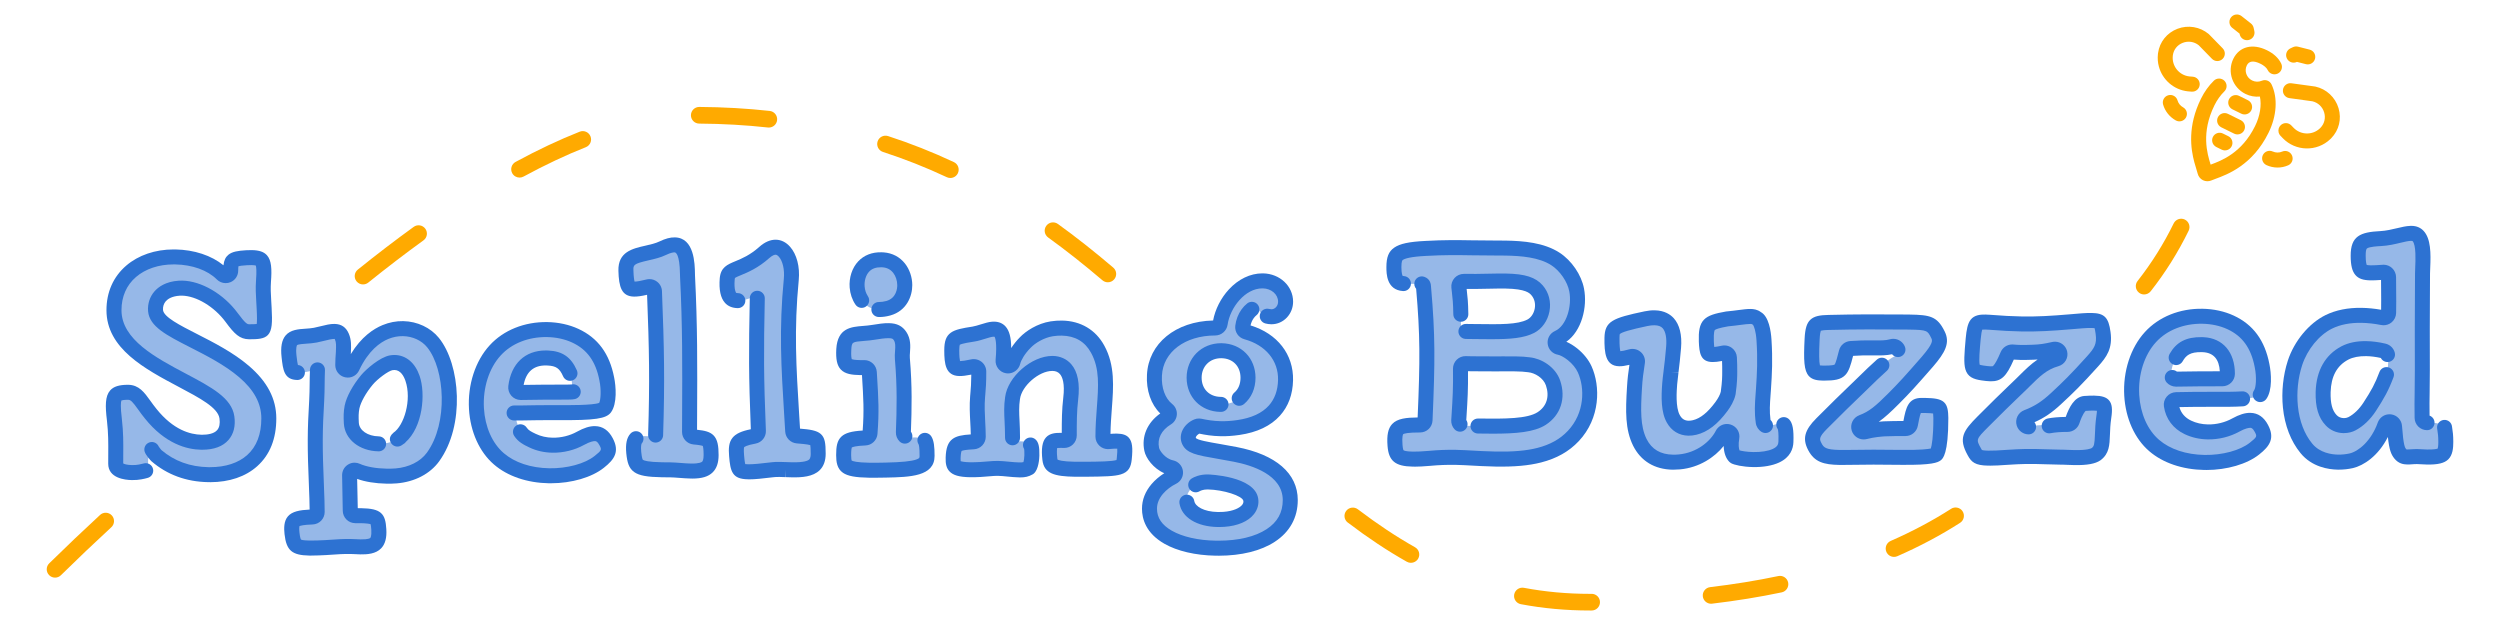 <?xml version="1.0" encoding="UTF-8"?>
<svg xmlns="http://www.w3.org/2000/svg" viewBox="0 0 1500 375">
  <defs>
    <style>
      .cls-1 {
        isolation: isolate;
      }

      .cls-1, .cls-2 {
        fill: none;
      }

      .cls-3 {
        fill: #fa0;
      }

      .cls-4 {
        fill: #2d72d2;
      }

      .cls-2 {
        mix-blend-mode: multiply;
        opacity: .5;
      }
    </style>
  </defs>
  <g class="cls-1">
    <g id="SpellingBuzzed_-_Neon" data-name="SpellingBuzzed - Neon">
      <g>
        <g>
          <g id="Buzzed" class="cls-2">
            <path id="D" class="cls-4" d="m1465.49,255.36c-1.12-1.17-3.34-1.68-7.66-1.75-.51,0-1.04-.01-1.58-.01-.02,0-.04,0-.06,0-1.61-.03-2.92-1.33-2.95-2.95-.11-6.35-.05-10.63.03-15.58.06-3.63.12-7.74.11-13.23l-.03-24.57c0-6.76.03-12.26.07-17.59.04-5.09.07-9.89.07-15.53,0-1.04.06-2.28.12-3.71.26-5.66.69-15.14-2.79-18.85-.98-1.04-2.22-1.54-3.9-1.57-.22,0-.45,0-.68.01-.02,0-.03,0-.05,0-2,.08-4.43.66-7,1.27-3.2.76-6.83,1.63-10.78,1.84-11.26.56-13.54,2.29-13.52,10.31,0,4.44.59,7.27,1.78,8.64.66.77,1.86,1.56,5.69,1.62,2.04.04,4.51-.13,7.53-.35.09,0,.18,0,.27,0,.74.01,1.44.3,1.99.8.61.57.96,1.36.96,2.19,0,2.93.03,5.46.05,7.9.05,4.54.09,8.46-.03,13.46-.02.88-.43,1.72-1.12,2.27-.55.44-1.24.67-1.93.66-.17,0-.35-.02-.52-.06-4.37-.85-8.59-1.32-12.55-1.39-7.57-.13-14.22,1.19-19.76,3.92-8.86,4.37-16.82,14.05-20.28,24.66-2.65,8.17-3.63,17.51-2.74,26.28,1,9.89,4.3,18.51,9.56,24.93,5.72,7.03,14.32,8.21,18.93,8.29,2.67.05,5.42-.23,7.94-.8,6.82-1.56,15.71-8.78,20.19-21.4.43-1.23,1.6-2.02,2.88-2,.12,0,.23.01.35.03,1.41.19,2.49,1.34,2.59,2.76.9,12.37,1.93,14.52,3.39,16.37,1.28,1.59,2.57,1.92,4.34,1.95.81.01,1.69-.05,2.61-.11,1.06-.07,2.16-.15,3.33-.13.35,0,.7.02,1.05.05,1.79.12,3.35.19,4.75.22,5.22.09,8.29-.49,9.66-1.84,1.14-1.12,1.65-3.35,1.64-7.24,0-5.28-.63-8.39-1.97-9.78Zm-33.6-30.59c-2.85,7.63-5.31,11.95-10.09,19.31-2.95,4.54-6.6,8.04-10.57,10.14-1.38.76-3.26,1.18-5.1,1.15-2.89-.05-5.52-1.19-7.41-3.19-3.54-3.74-5.04-9-4.84-17.05.35-11.1,4.73-18.95,13.03-23.34,3.51-1.82,7.84-2.69,12.89-2.6,3.31.06,6.84.53,10.5,1.39,1.07.25,1.92,1.08,2.21,2.14.9,3.36.13,10.09-.63,12.05Z"/>
            <path id="E" class="cls-4" d="m1356.84,257.04c-2.25-4.28-4.86-4.82-6.63-4.85-2.34-.04-5.29.91-8.74,2.82-4.98,2.76-10.95,4.23-16.79,4.13-4.31-.08-8.34-1-11.98-2.74-5.49-2.63-9-7.31-9.88-13.17-.13-.85.12-1.72.67-2.37.55-.66,1.36-1.05,2.22-1.07,8.03-.19,12.84-.2,22.42-.21,0,0,.06,0,.07,0,13.02.1,25.9-.04,27.95-2.82,2.38-3.27,2.34-11.44,1.09-17.45-2.44-12.69-8.63-21.14-18.92-25.89-4.95-2.29-10.76-3.55-16.8-3.66-12.42-.22-23.8,4.34-31.22,12.49-7.82,8.52-12.02,21.59-11.23,34.97.73,12.4,5.62,23.36,13.43,30.08,7.36,6.36,18.09,9.97,30.21,10.19,11.81.21,23.32-2.99,30.03-8.34,6.3-4.96,6.56-7.47,4.11-12.09Zm-35.83-50.25c.3,0,.6.02.91.03,8.92.43,14.5,6.5,14.51,17.45,0,.8-.31,1.56-.88,2.12-.56.56-1.32.88-2.12.88h-.43c-4.69,0-9.13.01-13.57.04-4.9.03-9.29.09-13.8.18-.04,0-.07,0-.11,0-.83-.01-1.62-.37-2.18-.99-.58-.65-.86-1.51-.75-2.38,1.44-11.66,8.31-17.51,18.4-17.34Z"/>
            <path id="Z" class="cls-4" d="m1256.4,241.84c-1.48-.03-3.28.04-5.5.19-1.72.15-4.44,1.4-7.54,10.54-.41,1.22-1.55,2.03-2.84,2.04-3.53,0-6.5.13-9.93.28l-2.28.1c-.73.05-1.48.06-2.28.08-2.23.04-4.75.08-8.05.94-.27.07-.54.1-.81.1-1.26-.02-2.41-.84-2.81-2.09-.48-1.52.31-3.15,1.8-3.72,6.63-2.5,11.72-5.75,17.55-11.23,7.24-6.7,11.74-11.07,21.82-22.24,4.69-5.2,7.45-8.95,6.33-17.06-.91-6.84-1.88-7.4-6.96-7.49-3.1-.05-7.44.33-12.93.82-11.04.93-19.33,1.44-29.06,1.27-5.65-.1-11.79-.42-19.32-1.02-.89-.06-1.67-.1-2.38-.11-3.65-.06-4.68.61-5.25,1.34-1.23,1.58-1.73,5.35-2.05,8.82-.77,8.59-1.2,14.01-.35,16.93.46,1.59,1.16,2.77,6.02,3.47,1.54.23,3.3.47,4.76.49,3.56.06,5.64-.41,10.23-11.28.48-1.13,1.6-1.85,2.81-1.83.07,0,.14,0,.22.01,1.81.16,3.25.24,4.83.27,2,.03,4.3-.02,7.37-.12,4.59-.18,7.17-.54,12.53-1.76.24-.05.48-.08.72-.07,1.32.02,2.52.93,2.85,2.26.4,1.58-.53,3.19-2.1,3.63-8.06,2.25-13.11,7.25-18.96,13.03-.7.69-1.4,1.39-2.12,2.09-1.53,1.47-2.86,2.76-4.08,3.92-6.33,6.09-9.51,9.15-18.8,18.47-8.74,8.76-9.33,10.79-5.29,18.1,1.39,2.6,2.02,3.77,8.35,3.88,2.7.05,6.38-.11,12.29-.54,7.37-.51,12.54-.51,16.63-.44,2.14.04,4.23.1,6.44.17,2.42.07,4.92.15,7.73.2l1.3.02c.12,0,.3,0,.49,0,.76.01,1.64.05,2.66.1,1.28.06,2.72.12,4.25.15,6.46.11,10.83-.58,13-2.07,3.3-2.53,3.54-5.48,3.77-11.88.11-2.98.23-6.36.82-10.35.59-3.86.51-6.17-.27-7.09-.68-.81-2.58-1.25-5.63-1.3Z"/>
            <path id="Z-2" data-name="Z" class="cls-4" d="m1164.51,250.84c-.07-3.14-.29-5.4-1.17-6.2-1.2-1.09-4.94-1.3-8.08-1.35-.73-.01-1.51-.02-2.33-.02-4.2,0-4.91,1.84-6.65,11.23l-.03.17c-.26,1.42-1.5,2.45-2.95,2.45-4.25,0-8.26.01-12.76.2-2.25.16-6.85.5-11.61,1.74-.27.07-.54.1-.81.1-1.26-.02-2.41-.84-2.81-2.09-.48-1.52.31-3.15,1.8-3.72,6.74-2.54,11.1-6.23,18.93-14.08,6.82-6.84,9.95-10.32,20.4-22.27,7.73-8.98,8.19-12.37,6.28-16.16-3.2-6.52-5.1-7.36-16.95-7.57-.61-.01-1.24-.02-1.9-.03-16.25-.15-30.41-.16-46.66.24-4.5.09-6.8.57-7.94,1.66-1.18,1.13-1.81,3.67-2.04,8.25-.53,10.4-.48,17.25,1.4,19.26.76.81,2.31,1.18,5.18,1.23.27,0,.54,0,.83,0,5.36,0,7.86-.52,9.21-1.91,1.56-1.6,2.49-5.06,3.89-10.59.32-1.26,1.41-2.17,2.71-2.26,5.56-.38,7.85-.38,11.66-.39.88,0,1.76,0,2.63.02,3.72.05,7.23.09,10.37-.83.3-.09.6-.13.9-.12,1.2.02,2.32.77,2.76,1.95.55,1.47-.13,3.12-1.57,3.78-5.17,2.36-12.83,9.85-18.98,15.87l-1.25,1.23-2.63,2.54c-7.56,7.28-11.35,10.94-21.33,20.95-6.33,6.35-6.39,9.51-4.17,13.8,2.53,4.92,5.88,6.39,14.92,6.55,1.15.02,2.41.02,3.86,0,13.36-.2,19.92-.21,31.94-.04.45,0,1.1,0,1.86.01,14.65.14,19.13-.9,20.3-1.8.1-.08,2.82-2.51,2.79-21.79Z"/>
            <path id="U" class="cls-4" d="m1068.5,254.23c-1.49-.03-3.68.43-6.7,1.39-.31.1-.64.15-.96.14-.54,0-1.08-.17-1.54-.46-.75-.47-1.25-1.25-1.37-2.12-.84-6.01-.52-10.47-.07-16.64.07-.92.14-1.89.21-2.91.65-9.6,1.09-17.88.32-29.63-.49-7.64-2.39-11.94-4.06-12.81-.16-.08-.3-.18-.44-.28-.91-.7-1.95-1-3.59-1.03-1.74-.03-3.9.26-6.65.62-2.14.28-4.56.6-7.38.85-5.33.94-8.98,1.87-10.64,3.57-1.47,1.51-2.01,4.34-1.84,9.76.3,7.98,1.37,8,3.71,8.04,1.51.03,3.63-.26,6.5-.89.23-.05.46-.07.69-.07.63.01,1.25.22,1.76.61.7.53,1.13,1.34,1.18,2.21.19,3.19.19,5.62.2,8.18,0,3.2,0,6.21-.92,12.97-.01.08-.03.16-.04.24-.5,2.27-1.91,5.06-3.96,7.86-5.26,7.16-10.52,11.29-16.08,12.63-1.31.32-2.57.46-3.74.44-3.93-.07-7.06-1.97-9.03-5.5-3.03-5.21-2.79-14.06-2.23-21.19.15-1.9.45-4.31.79-7.1.5-4.08,1.12-9.15,1.55-14.74.55-6.52-.57-11.51-3.24-14.46-1.89-2.09-4.63-3.19-8.15-3.25-1.55-.03-3.26.15-5.08.52-20.36,4.25-20.39,5.79-20.51,11.53-.14,12.43,2.06,12.47,4.39,12.51,1.66.03,3.98-.39,7.09-1.28.29-.08.59-.12.88-.12.7.01,1.39.27,1.93.74.77.67,1.14,1.69.99,2.7l-.1.65c-.83,5.55-1.34,8.91-1.67,14.73-.83,13.65-1.09,23.99,3.2,32.72,3.89,7.75,10.57,11.77,19.84,11.93,1.27.02,2.6-.03,3.96-.16,12.57-1.17,22.02-9.19,25.8-16.61.53-1.04,1.6-1.66,2.73-1.64.3,0,.6.05.89.15,1.41.47,2.26,1.89,2.01,3.35-.9,5.29-.25,9.61,1.74,11.58.87.5,5.08,1.66,11.09,1.76,5.39.09,10.23-.72,13.63-2.3,3.88-1.8,5.84-4.51,5.99-8.26.22-5.78-.21-9.28-1.28-10.41-.15-.16-.5-.52-1.78-.55Z"/>
            <path id="B" class="cls-4" d="m950.8,221.57c-1.47-3.22-4.06-6.43-7.28-9.01-2.74-2.2-5.8-3.8-7.99-4.17-1.3-.22-2.31-1.27-2.47-2.59-.16-1.31.55-2.58,1.76-3.11,9.22-4.1,13.21-18.17,11.15-28.74-1.3-6.96-6.54-14.6-12.73-18.6-8.4-5.44-19.87-6.35-29.97-6.53-2.2-.04-4.4-.04-6.08-.04-5.45,0-9.93-.06-14.27-.13-8.67-.14-16.15-.26-27.43.37-8.77.44-13.83,1.44-16.42,3.25-1.7,1.18-2.75,2.93-2.75,7.98.01,8.13,1.73,9.92,9.65,10.06,1.45.03,3.08-.02,5-.15.08,0,.17,0,.25,0,1.52.03,2.8,1.2,2.93,2.74,2.48,28.54,2.4,43.29.84,79.2-.07,1.6-1.39,2.87-2.99,2.87-7.05,0-11.51.42-13.44,2.52-1.47,1.59-1.97,4.69-1.57,9.74.46,6.15,1.99,8.09,10.63,8.24,2.6.05,5.86-.11,9.97-.47,5.33-.5,10.51-.7,15.82-.61,1.87.03,3.79.1,5.72.21l1.21.07c5.64.32,11.48.66,17.12.76,10.78.19,19.04-.55,26-2.32,8.51-2.17,15.21-5.93,20.46-11.49,11.6-12.3,11.68-29.37,6.85-40.03Zm-74.72-51.75c.58-.64,1.41-.99,2.27-.98,5.19.08,10.14-.02,14.51-.11,3.82-.08,7.42-.15,10.66-.1,12.43.22,16.35,2.8,18.73,5.55,2.75,3.16,3.85,7.48,3.02,11.85-.82,4.3-3.36,7.92-6.8,9.71-6.87,3.54-17.61,3.39-32.47,3.19-2.06-.03-4.21-.06-6.43-.08,0,0-.02,0-.03,0-1.63-.03-2.94-1.36-2.95-3-.02-11.17-.59-17.34-1.29-23.7-.09-.86.18-1.71.76-2.35Zm48.91,81.28c-7.27,4.67-23.71,4.77-44.43,4.41l-2.38-.04c-.82-.01-1.6-.36-2.15-.96-.56-.6-.84-1.4-.79-2.22l.22-3.47c.6-9.53,1-15.83.83-27.61-.01-.82.31-1.6.89-2.18.57-.57,1.35-.88,2.16-.87,0,0,.02,0,.03,0,1.32.04,2.61.06,3.87.09,4.76.08,9.28.08,14.06.07,1.33,0,2.64,0,3.91-.02,2.83-.02,5.49-.03,7.97.01,3.48.06,6.07.23,8.14.54,5.39.49,12.27,4.45,14.51,10.9,2.97,8.68.42,16.66-6.82,21.34Z"/>
          </g>
          <g id="Spelling" class="cls-2">
            <path id="G" class="cls-4" d="m741.04,272.61c-3.62-.71-7.04-1.3-10.06-1.82-10.64-1.84-15.98-2.76-17.58-6.19,0-.02-.02-.03-.02-.05-.56-1.25-.56-2.69-.02-4.06.77-1.94,2.64-3.73,4.87-4.66.38-.16.8-.24,1.21-.23.19,0,.39.03.58.07,3.35.72,7.45,1.46,12.47,1.55,3.34.06,6.77-.17,10.5-.71,9.54-1.38,16.82-4.79,21.64-10.15,4.27-4.75,6.52-10.91,6.69-18.3.32-13.75-8.68-24.81-23.5-28.86-1.43-.39-2.36-1.77-2.19-3.24.49-4.18,2.53-8.07,5.48-10.39.55-.43,1.22-.65,1.91-.64.19,0,.38.02.57.06.87.18,1.61.75,2.03,1.53,1.03,1.96,4.09,3.47,7.11,3.53h.17c4.67,0,8.47-4.06,8.46-9.05,0-6.87-5.99-12.35-13.62-12.49-.1,0-.21,0-.31,0-12.89.02-23.5,13.31-25.33,25.71-.22,1.47-1.48,2.56-2.96,2.56-20.65.03-35.64,11.68-36.46,28.32-.5,8.72,2.42,16.49,7.82,20.79.77.61,1.18,1.56,1.12,2.53-.06.98-.6,1.86-1.43,2.37-7.39,4.51-10.72,11.38-9.15,18.86.64,3.17,5.16,9.51,11.9,10.95,1.25.27,2.2,1.3,2.35,2.57.16,1.27-.51,2.5-1.66,3.06-3.46,1.69-6.83,4.27-9.24,7.09-3.12,3.66-4.71,7.66-4.7,11.89,0,7.12,3.77,12.88,11.18,17.11,7.07,4.04,17.21,6.38,28.54,6.57.57,0,1.14.01,1.71.01,0,0,0,0,.01,0,12.84-.02,23.65-2.66,31.27-7.63,7.8-5.09,11.75-12.25,11.74-21.28-.02-18.32-20.75-25.03-33.1-27.4Zm-19.97-57.55c2.96-2.97,7.06-4.62,11.53-4.62.13,0,.26,0,.38,0,9.31.16,15.82,6.82,15.84,16.19.01,9.56-6.49,16-16.17,16.01-.02,0-.04,0-.06,0-.04,0-.07,0-.11,0-.06,0-.13,0-.19,0-9.3-.16-15.8-6.75-15.81-16.02,0-4.48,1.62-8.59,4.59-11.57Zm27.73,90.65c-2.61,3.3-7.92,5.46-14.59,5.91-1.2.08-2.38.11-3.53.09-10.14-.18-17.6-4.36-18.58-10.41-.73-4.37,1.39-8.1,6.32-11.06.82-.49,2.36-1.14,6.3-1.07,6.45.11,24.52,2.84,25.71,10.61.35,2.07-.21,4.13-1.63,5.93Z"/>
            <path id="N" class="cls-4" d="m670.14,264.65c-1.27-.02-2.88.07-5.05.28-.12.01-.23.02-.35.01-.72-.01-1.42-.29-1.96-.78-.63-.57-.99-1.37-.99-2.22,0-5.89.41-11.49.82-16.9,1-13.33,1.87-24.85-3.98-35.53-4.41-8.13-11.84-12.51-21.48-12.68-1.94-.03-3.97.11-6.04.42-6.55,1.02-12.71,4.86-15.91,8.23-.02.02-.03.03-.05.05-3.66,3.67-6.56,8.26-7.38,11.69-.33,1.39-1.58,2.33-2.97,2.3-.14,0-.29-.02-.43-.04-1.55-.25-2.65-1.66-2.51-3.23.53-5.97.92-14.26-1.89-17.39-.52-.58-1.45-1.35-3.51-1.39-.28,0-.58,0-.88.03-.02,0-.03,0-.05,0-1.46.08-3.64.76-5.74,1.42-1.9.59-3.86,1.2-5.6,1.48-5.1.78-9.14,1.48-11.05,2.86-1,.72-2.07,1.91-2.06,6.94.01,10.84,2.05,10.88,4.63,10.92,1.76.03,4.14-.31,7.96-1.13.23-.05.46-.07.68-.07.66.01,1.31.24,1.83.66.71.57,1.12,1.43,1.12,2.33,0,6.78-.25,9.8-.56,13.3-.05.6-.11,1.22-.16,1.87-.43,5.28-.17,10.21.09,14.98.16,2.91.32,5.91.32,8.98,0,1.6-1.25,2.92-2.85,3-4.85.25-8.21.66-9.93,1.95-1.04.78-2.13,2.31-2.31,7.74-.12,3.3.51,4.4,1.07,5,1.25,1.32,4.24,2.01,9.15,2.09,3.47.06,8.04-.19,14-.75.81-.07,1.64-.09,2.57-.07,1.97.03,4.03.24,6.21.45,2.15.21,4.36.43,6.43.46,3.23.06,4.48-.35,6.07-1.25.54-.42,1.67-3.13,1.76-7.45.09-4.14-.82-6.69-1.34-7.15-1.06-.7-2.8-1.23-5.55-1.27-.55,0-1.07,0-1.5.03-.09,0-.18,0-.27,0-.74-.01-1.45-.3-1.99-.8-.61-.57-.96-1.36-.96-2.19,0-3.51-.15-6.51-.29-9.16-.24-4.78-.44-8.91.28-13.82,1.3-10.11,13.56-20.81,23.87-20.82h.25c3.13.06,5.79,1.23,7.68,3.4,3.05,3.5,4.09,9.48,3.08,17.78-.88,7.46-.87,14.2-.86,22.01,0,.82-.33,1.61-.92,2.18-.57.55-1.34.85-2.13.84-.03,0-.05,0-.08,0-.6-.03-1.19-.05-1.75-.06-3.22-.06-4.89.31-5.74,1.25-.88.97-1.77,3.5-1.02,10.04.42,3.6,1.65,5.81,15.14,6.04,1.8.03,3.9.03,6.43,0,10.35-.1,16.36-.21,19.69-1.22,2.21-.67,3.01-1.49,3.38-5.05.21-1.98.86-7.97-.61-9.64-.2-.23-.81-.92-3.82-.97Z"/>
            <g id="I">
              <path class="cls-4" d="m549.06,262.45c-1.1-.02-2.36.01-3.85.1-.08,0-.15,0-.23,0-.76-.01-1.5-.32-2.05-.86-.6-.59-.93-1.41-.9-2.26.53-14.08.85-27.13-.6-44.23-.13-1.33-.03-2.74.08-4.24.23-3.14.46-6.39-1.44-9.28-1.56-2.33-3.39-3.22-6.77-3.28-2.58-.05-5.93.44-9.17.98-2.02.35-4.02.51-5.96.67-7.32.59-11.36.91-11.9,9.51-.27,4.8.2,7.69,1.47,9.06,1.18,1.27,3.61,1.85,8.12,1.93.8.01,1.68.01,2.68,0,.03,0,.07,0,.1,0,1.56.03,2.84,1.25,2.94,2.82l.15,2.4c.83,13.61,1.29,21.11.26,34.23-.12,1.51-1.35,2.7-2.87,2.76-6.17.25-9.62,1.01-11.19,2.46-1.28,1.18-1.75,3.31-1.75,7.85,0,4.52.83,5.99,2.15,6.89,1.99,1.37,6.06,2.04,13.18,2.16,2.68.05,5.86.02,10.01-.08,19.42-.42,24.73-2.25,24.72-8.5,0-3.84-.16-7.63-1.27-9.32-.55-.84-1.68-1.71-5.92-1.79Z"/>
              <path class="cls-4" d="m514.28,172.19c.51,6.63,4.74,13.38,13.04,13.52,1.73.03,3.6-.22,5.56-.75.03,0,.06-.02.09-.02,7.34-2.04,9.93-8.5,9.9-13.88-.02-3.73-1.27-7.44-3.42-10.16-2.35-2.97-5.64-4.69-9.52-4.99-.38-.03-.77-.05-1.15-.05-4.42-.08-7.98,1.28-10.58,4.04-2.82,2.99-4.28,7.59-3.92,12.29Z"/>
            </g>
            <path id="L" class="cls-4" d="m489.46,263.73c-1.53-1.34-5.92-1.78-11.09-2.18-1.49-.12-2.67-1.32-2.76-2.81-.2-3.35-.4-6.6-.6-9.76-1.78-28.63-3.18-51.24-.24-81.35.64-6.68-.94-13.05-4.13-16.63-1.07-1.2-2.85-2.64-5.23-2.68-2.12-.04-4.47,1.04-6.79,3.13-6.19,5.52-11.65,7.78-15.63,9.42-5.01,2.07-6.33,2.77-6.65,6.47-.44,5.49.25,9.43,2.01,11.37.99,1.09,2.42,1.63,4.38,1.67,2.06.04,4.63-.5,7.65-1.58.35-.13.71-.18,1.07-.18.6.01,1.2.2,1.7.56.8.58,1.27,1.51,1.25,2.5-.67,32.24-.69,44.02.65,76.99.06,1.5-.99,2.81-2.46,3.07-5.23.94-8.27,2.15-9.58,3.78-1.1,1.38-1.4,3.56-1.05,7.78.29,3.5.64,6.77,1.64,8.24.33.48,1.01,1.48,5.23,1.56,3.29.06,7.96-.42,14.91-1.27,1.16-.14,2.5-.19,4.35-.16,1.09.02,2.21.06,3.41.11,1.24.05,2.53.1,3.82.12,4.73.08,10.52-.18,13.39-3,1.5-1.48,2.23-3.67,2.23-6.69,0-5.31-.39-7.53-1.45-8.46Z"/>
            <path id="L-2" data-name="L" class="cls-4" d="m424.91,264.33c-1.31-1.3-4.21-1.79-8.44-2.16-1.55-.14-2.74-1.44-2.74-3,.01-3.45.03-6.83.04-10.13.14-29.93.25-53.57-1.26-83.43-.02-.4-.02-.85-.03-1.37-.13-8.01-1.12-17.22-7.66-17.33-1.95-.03-4.35.63-7.15,1.98-2.93,1.41-6.25,2.16-9.47,2.89-8.45,1.91-12.86,3.25-12.66,10.56.3,11.02,2.35,11.06,4.95,11.1,1.89.03,4.57-.41,8.43-1.4.26-.07.53-.1.79-.09.62.01,1.23.22,1.74.59.73.54,1.17,1.38,1.2,2.29,1.29,32.69,1.55,50.31.48,84.12-.03.83-.4,1.62-1.02,2.16-.56.49-1.29.75-2.03.74-.08,0-.17,0-.25-.02-.97-.1-1.83-.16-2.62-.17-3.74-.07-5.02.83-5.65,1.52-1.28,1.38-1.73,4.18-1.34,8.33.49,4.83,1.23,6.87,2.91,8.05,2.09,1.46,6.31,2.14,14.11,2.28,1.17.02,2.43.03,3.85.03.27,0,.53,0,.81,0,1.98.03,4.13.2,6.2.36,2.12.17,4.32.34,6.39.37,5.01.09,8.17-.68,9.95-2.43,1.49-1.47,2.22-3.82,2.21-7.18,0-4.87-.53-7.46-1.76-8.67Z"/>
            <path id="E-2" data-name="E" class="cls-4" d="m328.34,197.74c-12.42-.22-23.8,4.34-31.22,12.49-7.82,8.52-12.02,21.59-11.23,34.97.73,12.4,5.62,23.37,13.43,30.08,7.36,6.36,18.09,9.97,30.21,10.19,11.81.21,23.32-2.99,30.03-8.34,6.3-4.96,6.56-7.47,4.11-12.09-2.25-4.28-4.86-4.82-6.63-4.85-2.34-.04-5.29.91-8.74,2.82-4.98,2.76-10.94,4.23-16.79,4.13-4.31-.08-8.34-1-11.98-2.73-5.49-2.63-9-7.31-9.88-13.17-.13-.85.12-1.72.67-2.37.55-.66,1.36-1.05,2.22-1.07,8.03-.19,12.84-.2,22.42-.21,0,0,.06,0,.07,0,13.02.1,25.9-.04,27.95-2.82,2.39-3.27,2.35-11.44,1.09-17.45-2.44-12.69-8.63-21.14-18.92-25.89-4.95-2.29-10.76-3.55-16.8-3.66h0m-.49,17.04c.3,0,.6.02.91.03,8.92.43,14.5,6.5,14.51,17.45,0,.8-.31,1.56-.88,2.12-.56.56-1.32.88-2.12.88-5.22,0-9.56.01-14,.04-4.94.03-9.32.09-13.79.18-.04,0-.07,0-.11,0-.83-.01-1.62-.37-2.18-.99-.58-.65-.86-1.51-.75-2.38,1.44-11.66,8.31-17.51,18.4-17.34Z"/>
            <path id="P" class="cls-4" d="m259.81,274.2c14.15-19.51,11.83-54.03,0-68.61-4.14-5.14-10.86-8.27-17.98-8.4-3.6-.06-7.16.62-10.59,2.04-5.63,2.32-13.65,7.86-19.88,21.1-.51,1.08-1.6,1.74-2.77,1.72-.2,0-.4-.03-.6-.07-1.37-.31-2.35-1.52-2.35-2.92,0-2.47.18-5.1.36-7.64v-.19c.17-3.74.29-6.44-.88-9.2-1.09-2.58-2.53-3.12-4.49-3.15-2.04-.04-4.53.59-7.18,1.24-1.4.35-2.84.71-4.29.99-1.81.36-3.72.49-5.56.61-3.69.25-7.17.49-8.85,2.5-1.43,1.71-1.89,4.96-1.36,9.65,1.01,9.16,3.01,9.65,6.19,9.71,1.78.03,4.16-.31,7.27-1.03.24-.06.49-.08.73-.08.68.01,1.34.25,1.87.7.72.6,1.12,1.51,1.08,2.45-.19,3.87-.27,7.07-.34,9.64-.06,2.25-.1,3.88-.19,4.98-1.08,18.39-1.21,27.07-.11,52.95.2,2.79.38,11.54.39,14,0,1.62-1.29,2.95-2.91,3-6.48.2-9.83.96-11.22,2.55-1.07,1.22-1.38,3.53-.98,7.26.84,7.47,2.31,8.71,10.49,8.85,2.85.05,6.34-.1,9.68-.28,1-.05,2.18-.13,3.42-.22,3.17-.23,7.12-.51,11.46-.44.86.02,1.72.04,2.54.09,1.06.06,2.28.13,3.49.15,4.77.08,7.6-.61,9.16-2.26,1.48-1.55,2.1-4.31,1.84-8.19-.23-3.82-.72-5.65-1.74-6.54-1.25-1.1-4.15-1.65-9.1-1.74-.98-.02-2.04-.02-3.25,0-.03,0-.06,0-.09,0-.77-.01-1.5-.32-2.05-.86-.57-.56-.89-1.33-.89-2.13,0-3.13-.11-7.16-.2-11.05-.1-3.83-.19-7.46-.19-10.25,0-1.02.51-1.97,1.37-2.52.51-.33,1.1-.49,1.68-.48.4,0,.8.09,1.17.26,4.5,2.02,10.89,3.2,17.98,3.32,1.96.03,3.88-.02,5.7-.15,9.4-.76,17.48-4.91,22.17-11.36Zm-19-12.36s-.06.05-.09.07c-3.66,2.92-8.46,4.48-13.53,4.39-9.06-.16-15.94-5.39-16.38-12.44-.21-4.02-.2-6.35.41-9.61,0-.02,0-.04.01-.07.95-4.53,4.37-10.75,8.92-16.23,2.99-3.6,10.35-9.55,14.61-10.3.7-.12,1.38-.17,2.03-.16,4.85.09,8.66,3.48,10.74,9.55,3.65,10.64,1.51,28.16-6.73,34.79Z"/>
            <path id="S" class="cls-4" d="m146.36,222.86c-8.96-7.65-20.31-13.44-30.33-18.55-12.82-6.53-22.07-11.25-22.7-17.94,0-.02,0-.04,0-.05-.24-3.19.73-6.22,2.74-8.53,1.74-2,5.15-4.48,11.51-4.89.55-.03,1.11-.05,1.68-.04,10.13.18,22.07,7.25,29.71,17.59,5.35,7.29,7.31,8.54,10.48,8.59h.22c4.26,0,6.91-.2,7.83-1.18,1.43-1.52,1.32-7.21.98-13.14-.08-1.48-.15-2.78-.22-3.96-.27-4.63-.45-7.69-.16-12.06.39-5.11.53-10.57-1.28-12.56-.59-.65-1.84-1.53-5.82-1.6-.9-.02-1.92.01-3.05.08-3.2.19-6.65.53-8.08,1.7-.73.6-1.47,1.78-1.46,6.05,0,1.21-.73,2.31-1.85,2.77-.39.16-.8.24-1.2.23-.76-.01-1.51-.32-2.07-.88-6.4-6.38-16.67-10.16-28.17-10.36-.34,0-.69,0-1.03,0-9.93.01-18.95,3.07-25.41,8.6-6.76,5.79-10.33,13.88-10.31,23.4.03,20.3,21.83,31.85,41.07,42.05,14.22,7.53,25.45,13.48,26.7,22.23.61,4.45-.21,8-2.45,10.58-2.49,2.87-6.64,4.32-12.33,4.33-.19,0-.38,0-.57,0-7.71-.13-19.23-3.21-30.37-17.1-1.43-1.74-2.7-3.52-3.83-5.08-3.63-5.07-5.71-7.72-9.68-7.78h-.18c-5.05,0-6.56,1.06-7.26,1.85-2.03,2.29-1.6,8.39-.84,14.64.9,7.85.86,13.86.81,20.82-.01,1.78-.03,3.61-.02,5.56,0,4.47,6.14,5.24,9.79,5.3,4.25.07,7.61-.8,8.23-1.15,1.03-.63,1.47-2.65,1.46-6.72,0-1.17.68-2.24,1.75-2.73.42-.19.86-.28,1.31-.27.69.01,1.36.26,1.9.72,8.58,7.36,19.06,11.2,31.14,11.42.38,0,.75,0,1.14,0,10.35-.01,19.08-2.93,25.22-8.44,6.62-5.93,9.97-14.47,9.95-25.37-.01-10.35-4.9-19.55-14.93-28.12Z"/>
          </g>
        </g>
        <g>
          <g id="Buzzed-2" data-name="Buzzed">
            <path class="cls-4" d="m1403.31,281.79c-.22,0-.44,0-.66,0-5.4-.09-15.48-1.51-22.35-9.95-5.81-7.09-9.47-16.55-10.55-27.32-.94-9.38.1-19.37,2.94-28.12,3.82-11.72,12.68-22.43,22.57-27.31,6.19-3.05,13.54-4.53,21.83-4.38,3.68.06,7.57.45,11.58,1.15.07-4.11.03-7.58,0-11.52v-.33c-.02-1.9-.04-3.87-.05-6.04-2.43.17-4.49.28-6.33.25-4.45-.08-7.14-1.02-9.01-3.17-1.99-2.28-2.87-5.86-2.88-11.58-.02-11.84,5.73-14.21,17.8-14.81,3.53-.19,6.95-1.01,9.96-1.73,2.79-.67,5.43-1.3,7.88-1.39h.02c.34-.02.66-.02.97-.02,2.9.05,5.29,1.06,7.1,2.99,4.41,4.7,4.39,13.51,4,22.13-.06,1.38-.12,2.57-.12,3.5,0,5.76-.03,10.75-.07,15.58v.17c-.04,5.27-.08,10.72-.07,17.39l.03,24.57c0,5.45-.05,9.54-.11,13.14v.16c-.07,4.59-.14,8.59-.05,14.23,1.76.64,3,2.33,2.97,4.31-.04,2.49-2.07,4.49-4.58,4.42-4.06-.07-7.3-3.3-7.37-7.37-.12-6.43-.05-10.74.03-15.73v-.15c.06-3.57.12-7.62.11-12.99l-.03-24.57c0-6.71.03-12.18.07-17.46v-.17c.04-4.81.07-9.78.07-15.5,0-1.14.06-2.42.12-3.91.17-3.64.61-13.26-1.57-15.58-.04-.05-.13-.14-.7-.15-.12,0-.24,0-.36,0-.03,0-.08,0-.12,0h0c-1.57.06-3.78.59-6.13,1.15-3.39.81-7.22,1.73-11.58,1.96-1.76.09-7.07.35-8.5,1.44-.51.39-.77,1.86-.76,4.36,0,3.54.42,5.02.62,5.53.34.09,1.06.21,2.43.24,1.87.03,4.23-.13,7.13-.34.23-.02.46-.02.7-.02,1.83.03,3.6.74,4.95,2,1.52,1.41,2.39,3.41,2.4,5.49,0,2.8.03,5.23.05,7.57v.3c.05,4.6.09,8.54-.02,13.61-.05,2.22-1.07,4.29-2.8,5.68-1.36,1.1-3.07,1.68-4.83,1.66-.44,0-.88-.05-1.32-.14-4.11-.8-8.07-1.24-11.76-1.31-6.83-.11-12.8,1.04-17.7,3.45-7.82,3.86-14.89,12.5-17.99,22.02-2.46,7.59-3.37,16.27-2.54,24.43.91,9.01,3.87,16.8,8.57,22.53,4.58,5.63,11.7,6.58,15.53,6.64,2.31.04,4.69-.2,6.88-.69,5.43-1.24,13.06-7.57,16.94-18.52,1.08-3.04,3.96-5.08,7.2-4.99.29,0,.58.03.87.06,3.5.47,6.23,3.37,6.48,6.89.87,11.92,1.81,13.12,2.44,13.92.1.12.17.18.19.2,0,0,.18.03.69.04.62,0,1.4-.04,2.22-.1,1.12-.08,2.37-.16,3.72-.14.43,0,.87.03,1.31.06,1.69.11,3.17.18,4.5.21,4.21.06,5.83-.36,6.35-.56.13-.41.38-1.5.37-4.01,0-3.42-.25-4.99-.47-6.37-.11-.68-.2-1.29-.26-1.94-.22-2.48,1.6-4.66,4.08-4.88,2.47-.21,4.66,1.6,4.88,4.08.04.45.11.87.18,1.34.24,1.54.58,3.64.58,7.77,0,3.71-.35,7.85-2.99,10.45-2.35,2.31-6.21,3.26-12.9,3.13-1.48-.03-3.1-.1-4.98-.23-.3-.02-.56-.03-.82-.04-.97-.02-1.92.05-2.93.12-.99.07-2,.14-3.02.12-2.27-.04-5.22-.49-7.75-3.62-1.92-2.44-3.02-5.07-3.86-12.88-5.75,11.44-14.59,17.2-21.04,18.68-2.68.61-5.56.92-8.37.92Zm59.2-12.43h0Zm-32.28-101.51s0,0,0,0c0,0,0,0,0,0Zm-23.89,92.02c-.09,0-.19,0-.28,0-4.11-.07-7.88-1.71-10.61-4.61-4.42-4.67-6.29-10.91-6.06-20.24.4-12.67,5.73-22.07,15.42-27.21,4.21-2.18,9.23-3.24,15.08-3.12,3.63.06,7.49.57,11.45,1.51,2.69.64,4.8,2.69,5.52,5.36.64,2.4-.78,4.87-3.18,5.51-2.09.56-4.22-.44-5.17-2.29-3.07-.68-6.02-1.05-8.78-1.1-4.31-.06-7.92.63-10.75,2.09-6.83,3.62-10.31,10-10.6,19.49-.17,6.73.94,11,3.61,13.81,1.06,1.13,2.55,1.76,4.22,1.79.04,0,.08,0,.12,0,1.21,0,2.23-.32,2.75-.6,3.34-1.77,6.42-4.75,8.96-8.64,4.8-7.4,6.97-11.3,9.64-18.44.87-2.33,3.46-3.51,5.79-2.64,2.33.87,3.51,3.46,2.64,5.79-2.98,7.98-5.66,12.68-10.52,20.19-3.37,5.18-7.6,9.21-12.24,11.67-1.96,1.07-4.46,1.67-7,1.67Z"/>
            <path class="cls-4" d="m1323.75,281.98c-.38,0-.76,0-1.14,0-13.17-.23-24.92-4.24-33.08-11.28-8.72-7.5-14.18-19.61-14.98-33.22-.86-14.57,3.78-28.88,12.41-38.28,8.28-9.09,20.91-14.2,34.61-13.94,6.67.12,13.11,1.53,18.62,4.08,11.7,5.39,18.72,14.92,21.45,29.12,1.1,5.27,1.95,15.7-1.87,20.95-1.46,2.01-4.28,2.45-6.29.99-2.01-1.46-2.45-4.28-.99-6.29,1.02-1.4,1.65-7.5.32-13.89-2.19-11.37-7.4-18.57-16.4-22.72-4.39-2.03-9.57-3.15-15-3.25-11.12-.17-21.26,3.82-27.81,11.02-7.03,7.65-10.78,19.49-10.07,31.67.66,11.19,4.99,21.01,11.87,26.93,6.57,5.68,16.29,8.91,27.36,9.1,10.65.16,21.3-2.71,27.15-7.36,4.49-3.53,4.32-3.87,2.94-6.47-1.28-2.43-2.19-2.44-2.74-2.45-.84.02-2.87.26-6.49,2.26-5.66,3.14-12.4,4.81-19.04,4.69-4.96-.09-9.62-1.15-13.84-3.17-6.89-3.29-11.29-9.18-12.39-16.57-.32-2.13.29-4.29,1.68-5.93,1.38-1.65,3.41-2.62,5.56-2.67,8.11-.19,12.92-.2,22.52-.21h0s.08,0,.12,0c5.96.04,12.15.04,17.03-.27,2.5-.13,4.62,1.72,4.78,4.2.16,2.48-1.72,4.62-4.2,4.78-5.16.33-11.55.33-17.68.29h-.03c-8.79.01-13.54.02-20.51.17,1,3.59,3.4,6.37,7.01,8.1,3.05,1.46,6.46,2.23,10.12,2.3,5.06.09,10.22-1.18,14.52-3.56,4.22-2.33,7.8-3.48,11-3.38,4.5.08,8.05,2.52,10.54,7.25,4.22,7.96,1.09,12.69-5.31,17.72-7.25,5.78-19.34,9.31-31.75,9.31Zm-18.22-49.99c-2.15-.04-4.13-.94-5.52-2.48-1.66-1.85-1.51-4.69.33-6.36,1.66-1.49,4.13-1.53,5.82-.17,4.2-.08,8.45-.13,13.25-.17,4.1-.03,8.19-.03,12.48-.04-.41-7.29-3.83-11.15-10.19-11.46-.28-.02-.53-.03-.77-.03-6.83-.11-9.31,1.93-11.33,5.5-1.23,2.16-3.97,2.92-6.13,1.69-2.16-1.23-2.92-3.97-1.69-6.13,4.04-7.12,9.96-10.2,19.31-10.06.35,0,.72.02,1.09.04,11.54.56,18.74,8.97,18.76,21.93,0,2-.77,3.89-2.19,5.31-1.42,1.42-3.3,2.2-5.3,2.21h-.42c-4.69,0-9.12.01-13.55.04-4.95.03-9.31.09-13.74.18h-.2Z"/>
            <path class="cls-4" d="m1193.84,279.38c-.35,0-.69,0-1.01,0-7.68-.13-9.99-2.04-12.24-6.26-5.62-10.17-2.8-14.5,6.07-23.4,9.34-9.36,12.52-12.42,18.87-18.53l4.07-3.92c.69-.67,1.38-1.36,2.07-2.04,3.5-3.47,6.9-6.83,10.92-9.53-.82.06-1.69.1-2.63.14-3.16.1-5.51.16-7.63.12-1.37-.02-2.63-.08-4.06-.2-4.47,10.31-7.59,13.12-14.03,13.02-1.71-.03-3.66-.29-5.34-.54-4.84-.7-8.35-2.1-9.67-6.67-1.07-3.7-.65-9.19.19-18.58.49-5.17,1.15-8.83,2.99-11.19,2.18-2.8,5.73-3.13,8.88-3.07.79.01,1.65.06,2.62.13,7.46.59,13.51.92,19.07,1.01,9.54.16,17.71-.34,28.6-1.26,5.61-.5,10.07-.9,13.39-.83,7.64.13,10.19,2.69,11.34,11.4,1.38,9.95-2.38,15.05-7.44,20.67-10.2,11.3-14.77,15.74-22.11,22.53-5.39,5.07-10.23,8.38-16.08,10.95.62.79.99,1.79.97,2.87-.04,2.46-2.05,4.42-4.5,4.42-.03,0-.05,0-.08,0-3.22-.06-6.04-2.16-7.02-5.23-1.21-3.8.77-7.88,4.51-9.29,6.04-2.27,10.69-5.26,16.05-10.3,7.16-6.63,11.61-10.95,21.56-21.98,4.45-4.94,6.05-7.38,5.21-13.43-.27-2.03-.5-3.03-.65-3.51-.36-.04-.95-.08-1.93-.1-2.85-.04-7.09.33-12.45.8-11.2.95-19.6,1.46-29.54,1.29-5.75-.1-11.97-.43-19.6-1.04-.76-.05-1.47-.09-2.1-.1-.87-.02-1.44.02-1.8.06-.23.72-.6,2.39-.94,6.02-.55,6.17-1.12,12.55-.57,15.02.38.13,1.1.33,2.4.51,1.42.21,3,.43,4.19.45,1.21.02,1.25-.01,1.54-.3,1.09-1.05,2.6-3.82,4.47-8.23,1.18-2.79,3.88-4.58,6.9-4.58.05,0,.09,0,.14,0,.17,0,.37.01.56.03,1.66.15,3.01.23,4.48.25,1.92.04,4.16-.02,7.15-.12,4.28-.17,6.58-.5,11.68-1.65.59-.13,1.19-.19,1.79-.18,3.38.06,6.31,2.38,7.14,5.66,1.01,3.98-1.3,7.96-5.26,9.06-6.94,1.94-11.38,6.33-17,11.9-.7.7-1.41,1.4-2.14,2.11l-4.1,3.95c-6.3,6.06-9.46,9.11-18.73,18.4-7.45,7.47-7.4,7.57-4.54,12.74.24.45.51.95.66,1.16.24.09,1.15.35,3.84.4,2.57.05,6.12-.11,11.89-.53,7.54-.53,12.84-.53,17.04-.45,2.11.04,4.16.1,6.33.17h.17c2.4.08,4.88.15,7.67.2l1.25.02c.14,0,.33,0,.53,0,.79.01,1.69.05,2.74.1,1.31.06,2.71.12,4.18.14,7.47.13,9.78-.92,10.29-1.23,1.35-1.07,1.67-2.05,1.9-8.38.1-2.94.24-6.6.86-10.85.22-1.45.31-2.45.33-3.12-.45-.05-1.06-.09-1.85-.11-1.3-.02-2.9.03-4.9.17-.34.27-1.84,1.73-3.8,7.52-1.03,3.04-3.88,5.09-7.09,5.09-4.13,0-7.46.26-10.16.78-2.44.46-4.8-1.13-5.27-3.57-.47-2.44,1.13-4.8,3.57-5.27,3.06-.59,6.5-.88,10.78-.93,2.06-5.79,5.2-12.07,11.07-12.57,2.43-.17,4.36-.23,5.97-.21,4.66.08,7.35.95,8.99,2.9,1.75,2.07,2.12,5.17,1.27,10.67-.55,3.73-.67,6.97-.77,9.83-.23,6.35-.41,11.36-5.53,15.29-.06.05-.12.09-.19.13-3.03,2.09-8,3-15.63,2.86-1.55-.03-3.03-.09-4.33-.15-1.04-.05-1.87-.08-2.58-.1h-.37s-.07,0-.11,0l-1.3-.02c-2.84-.05-5.36-.13-7.8-.2h-.17c-2.13-.07-4.15-.13-6.21-.17-3.99-.06-9.05-.07-16.24.43-5.35.39-8.94.56-11.67.56Zm13.36-63.72h0,0Z"/>
            <path class="cls-4" d="m1105.45,278.97c-.62,0-1.2,0-1.76-.01-9.31-.16-15.06-1.64-18.84-8.99-3.49-6.73-2.14-11.89,4.99-19.03,10.02-10.05,13.82-13.71,21.4-21.01l3.86-3.74c3.63-3.56,7.79-7.59,11.06-10.46,1.87-1.64,4.71-1.45,6.35.42,1.64,1.87,1.45,4.71-.42,6.35-3.36,2.95-8.14,7.62-10.7,10.13l-3.91,3.79c-7.53,7.25-11.31,10.89-21.27,20.88-5.13,5.14-4.5,6.35-3.36,8.55,1.34,2.61,2.44,3.97,11,4.12,1.1.02,2.31.02,3.71,0,13.41-.2,20-.21,32.08-.04.39,0,1.06,0,1.84.01,11,.12,15.39-.49,17.01-.84.54-1.74,1.55-6.57,1.53-18.24-.03-1.32-.09-2.19-.15-2.75-.81-.13-2.22-.26-4.67-.31-.71-.01-1.45-.02-2.24-.02-.19,0-.34,0-.45.01-.64,1.35-1.4,5.47-1.79,7.54l-.03.17c-.66,3.54-3.75,6.12-7.36,6.12-4.16,0-8.1,0-12.51.19-2.11.15-6.38.47-10.72,1.61-.66.17-1.34.24-2.01.24-3.23-.06-6.05-2.16-7.03-5.23-1.21-3.8.77-7.88,4.51-9.29,5.87-2.21,9.65-5.34,17.33-13.05,6.72-6.74,9.83-10.2,20.2-22.06,7.11-8.27,6.34-9.82,5.65-11.18-2.23-4.54-2.41-4.91-13-5.09-.6-.01-1.23-.02-1.87-.03-16.18-.15-30.28-.16-46.5.24-3.1.06-4.39.32-4.89.47-.19.51-.55,1.88-.71,5.16-.42,8.35-.36,13.6.18,15.64.39.05,1.02.11,1.98.13.24,0,.48,0,.73,0,4.76,0,5.85-.47,6.07-.61.74-.82,1.9-5.43,2.67-8.49.8-3.16,3.51-5.43,6.76-5.65,5.69-.39,8.04-.39,11.94-.4.91,0,1.82,0,2.71.02,3.37.04,6.55.08,9.04-.65.73-.21,1.5-.32,2.25-.3,3.09.05,5.8,1.97,6.89,4.88.87,2.33-.32,4.92-2.65,5.79-1.88.7-3.93.06-5.1-1.43-3.45.8-7.05.75-10.54.71-.86-.01-1.71-.03-2.58-.02-3.46,0-5.64,0-10.27.3-1.48,5.8-2.52,9.28-4.76,11.57-2.66,2.72-6.57,3.26-12.42,3.27-.3,0-.61,0-.91,0-3.12-.05-6.29-.41-8.39-2.66-3.04-3.26-3.26-9.59-2.61-22.56.3-5.96,1.29-9.23,3.43-11.27,2.4-2.29,5.97-2.81,10.96-2.91,16.32-.41,30.51-.39,46.79-.25.68,0,1.32.02,1.93.03,12.16.21,16.47,1.04,20.91,10.09,3.47,6.92.25,12.75-6.91,21.08-10.55,12.07-13.72,15.59-20.63,22.51-4.7,4.71-8.32,8.08-11.98,10.63,1.2-.12,2.2-.19,2.95-.25.05,0,.09,0,.14,0,4.17-.17,7.86-.19,11.69-.2,1.52-8.09,2.92-13.84,10.87-13.85.85,0,1.66,0,2.42.02,5.2.09,8.86.55,11.03,2.53,2.29,2.1,2.54,5.51,2.63,9.42.03,21.74-3.34,24.48-4.45,25.38-.04.03-.07.06-.11.09-1.84,1.4-5.29,2.88-23.07,2.72-.74,0-1.37-.02-1.81-.01-12.04-.17-18.58-.16-31.88.04-.8.01-1.54.02-2.24.02Zm52.71-9.05h0Zm1.17-1.08h0Zm.36-21.71h0Zm-67.53-27.29s0,0,0,0h0Zm44.24-7.59s0,0,0,0c0,0,0,0,0,0Zm-44.18-13.7h0Zm.37-.35h0Z"/>
            <path class="cls-4" d="m1004.27,281.82c-.21,0-.42,0-.62,0-10.93-.19-19.15-5.17-23.79-14.41-4.8-9.75-4.55-20.66-3.67-35.01.31-5.42.76-8.74,1.47-13.51-2.5.61-4.51.91-6.17.86-8.31-.15-8.91-8.15-8.81-17.06.21-9.91,4.75-11.85,24.09-15.89,2.16-.44,4.2-.66,6.07-.61,5.99.1,9.51,2.63,11.41,4.73,3.52,3.9,5.04,10.07,4.38,17.86-.43,5.65-1.06,10.77-1.56,14.89l-4.48-.44,4.47.55c-.33,2.7-.62,5.03-.76,6.81-.29,3.8-1.08,13.91,1.64,18.58,1.24,2.2,2.88,3.22,5.22,3.26.8.02,1.67-.09,2.61-.32,4.49-1.08,8.91-4.66,13.51-10.92,1.64-2.25,2.8-4.48,3.18-6.12.88-6.4.87-9.13.87-12.29,0-2.03,0-3.94-.1-6.19-2.4.46-4.27.66-5.8.63-7.11-.12-7.88-5.44-8.13-12.37-.18-5.76.28-10.17,3.12-13.07,2.53-2.58,6.71-3.74,13.08-4.86.13-.02.25-.04.38-.05,2.73-.24,5.09-.56,7.18-.83,2.93-.39,5.26-.69,7.32-.66,1.74.03,4,.27,6.16,1.89,4.77,2.63,6.03,11.42,6.35,16.45.78,12.03.34,20.46-.33,30.22l-.21,2.93c-.43,5.89-.71,9.86-.04,15.09,1.61,1.44,2,3.87.81,5.75-1.32,2.1-4.1,2.74-6.21,1.41-1.87-1.18-3.13-3.11-3.43-5.31-.91-6.48-.55-11.39-.1-17.59l.21-2.89c.64-9.42,1.07-17.55.32-29.03-.37-5.74-1.55-8.58-2.06-9.35-.24-.15-.48-.31-.71-.49h0s-.22-.08-.91-.09c-1.4-.01-3.42.24-5.98.58-2.13.28-4.54.6-7.37.86-5.77,1.03-7.54,1.79-8.02,2.26-.11.15-.72,1.24-.56,6.47.06,1.74.17,2.89.26,3.64.93-.08,2.35-.28,4.5-.75.55-.12,1.13-.17,1.72-.17,1.6.03,3.12.55,4.4,1.52,1.75,1.33,2.82,3.34,2.96,5.53.2,3.31.2,5.79.21,8.42,0,3.24,0,6.56-.96,13.62-.03.23-.07.42-.11.6-.81,3.66-3.01,7.21-4.72,9.54-5.92,8.06-12.02,12.75-18.66,14.35-1.67.4-3.31.61-4.88.57-5.54-.1-10.12-2.87-12.88-7.8-3.6-6.19-3.43-15.48-2.79-23.74.15-1.98.45-4.4.8-7.21v-.11c.51-4.02,1.12-9.03,1.54-14.51.44-5.2-.31-9.13-2.09-11.11-1.04-1.15-2.64-1.73-4.89-1.77-1.23-.02-2.6.12-4.1.43-10.25,2.14-15.9,3.8-16.76,4.93-.11.27-.13,1.44-.15,2.29-.05,4.61.26,6.86.5,7.91.94-.06,2.54-.32,5.24-1.09.72-.21,1.46-.31,2.21-.29,1.76.03,3.47.69,4.8,1.86,1.93,1.69,2.85,4.21,2.47,6.75l-.1.65c-.82,5.44-1.31,8.71-1.63,14.32-.79,12.97-1.06,22.74,2.75,30.47,3.11,6.19,8.31,9.29,15.88,9.42,1.1.02,2.27-.03,3.45-.14,10.87-1.02,18.99-7.85,22.21-14.18,1.29-2.54,3.96-4.17,6.81-4.09.75.01,1.49.14,2.21.37,3.56,1.18,5.68,4.71,5.05,8.38-.62,3.64-.25,6.02.16,7.08,1.37.37,4.27.94,8.31,1.01,4.67.08,8.91-.61,11.65-1.88,2.72-1.26,3.32-2.66,3.39-4.36.2-5.19-.23-7.05-.37-7.51-1.37-1.81-1.19-4.4.49-5.99,1.81-1.71,4.65-1.63,6.36.18,2.07,2.19,2.79,6.15,2.51,13.67-.15,3.81-1.76,9-8.59,12.17-4,1.86-9.53,2.83-15.6,2.72-6.2-.11-11.36-1.27-13.26-2.36-.34-.2-.65-.43-.93-.71-2.16-2.14-3.33-5.45-3.46-9.58-5.43,6.8-14.64,12.96-26.12,14.03-1.29.12-2.58.18-3.83.18Zm62.38-24.45h0Zm-31.7-41.14s0,0,0,0c0,0,0,0,0,0Zm21.66-28.89s0,0,0,0c0,0,0,0,0,0Zm-.22-.14s0,0,0,0c0,0,0,0,0,0Z"/>
            <path class="cls-4" d="m848.54,279.97c-.33,0-.66,0-.98,0-10.43-.18-14.36-3.43-15.04-12.4-.51-6.46.33-10.52,2.75-13.13,3.14-3.41,8.75-3.9,15.31-3.96,1.49-34.65,1.53-49.27-.89-77.18h0c-1.03-1.19-1.41-2.87-.86-4.46.82-2.34,3.4-3.58,5.74-2.75,3.77,1.32,3.97,4.63,4.05,5.88.01.17.02.35.04.56,2.5,28.8,2.42,43.65.86,79.78-.17,4.02-3.46,7.17-7.48,7.17-7.35,0-9.59.6-10.17,1.09,0,0-.78,1.14-.37,6.31.21,2.83.61,3.24.65,3.28.21.17,1.22.75,5.57.82,2.45.03,5.55-.11,9.5-.45,5.48-.52,10.82-.73,16.3-.63,1.92.03,3.9.11,5.89.22l1.22.07c5.59.32,11.38.65,16.95.75,10.37.18,18.25-.51,24.81-2.18,7.66-1.95,13.65-5.29,18.3-10.22,10.17-10.79,10.26-25.75,6.03-35.08-1.18-2.59-3.31-5.2-6-7.36-2.43-1.95-4.78-3.05-5.93-3.25-3.28-.56-5.76-3.16-6.18-6.46-.41-3.31,1.35-6.43,4.4-7.79,6.95-3.09,10.25-15.09,8.56-23.76-1.08-5.77-5.6-12.35-10.75-15.68-7.45-4.82-18.14-5.64-27.6-5.81-2.17-.04-4.35-.03-6-.04-5.43,0-9.93-.06-14.26-.13-8.67-.14-16.08-.25-27.2.36-9.43.47-12.87,1.59-14.1,2.45-.2.14-.82.57-.82,4.28,0,4.06.68,5.16.79,5.3.02-.01.24.06.75.09,2.48.17,4.35,2.32,4.18,4.8s-2.32,4.37-4.8,4.18c-9.9-.68-9.92-10.62-9.92-14.36,0-5.98,1.35-9.37,4.68-11.68,3.42-2.37,8.85-3.55,18.76-4.04,11.42-.63,18.97-.51,27.73-.37,4.38.07,8.84.13,14.19.13,1.71,0,3.94,0,6.17.04,10.74.19,22.98,1.19,32.34,7.25,7.26,4.69,13.17,13.36,14.7,21.55,2.15,11.02-1.39,25.44-10.61,31.9,2.13.91,4.39,2.29,6.55,4.02,3.76,3.02,6.8,6.8,8.56,10.65,5.44,12,5.35,31.18-7.67,44.99-5.86,6.21-13.26,10.38-22.63,12.77-7.36,1.87-15.98,2.65-27.18,2.46-5.74-.1-11.62-.44-17.3-.76l-1.21-.07c-1.87-.1-3.74-.17-5.54-.2-5.14-.08-10.15.1-15.32.59-3.8.33-6.91.5-9.49.5Zm3.04-105.4h0,0Zm43.73,85.63c-2.74,0-5.61-.03-8.6-.08-2.49-.04-4.47-2.08-4.43-4.57.04-2.46,2.04-4.43,4.5-4.43.02,0,.04,0,.07,0,16.49.24,29.6.12,35.7-3.8,5.47-3.54,7.29-9.41,5-16.1-1.54-4.46-6.63-7.51-10.65-7.88-.09,0-.17-.02-.26-.03-1.87-.28-4.27-.43-7.55-.49-2.42-.04-5.06-.03-7.86-.01-1.28,0-2.6.01-3.93.02-4.79,0-9.31.01-14.15-.07-.77-.01-1.56-.03-2.35-.05.12,10.97-.27,17.19-.85,26.4l-.18,2.9c1.22,1.81.97,4.29-.69,5.82-1.83,1.68-4.67,1.57-6.36-.26-1.38-1.5-2.1-3.52-1.97-5.55l.22-3.47c.6-9.42.99-15.65.82-27.26-.03-2.03.78-4.02,2.23-5.45,1.42-1.41,3.41-2.21,5.4-2.16.03,0,.06,0,.09,0,1.3.04,2.57.06,3.81.09,4.75.08,9.23.07,13.98.07,1.32,0,2.62,0,3.9-.02,2.85-.02,5.54-.03,8.07.01,3.62.06,6.35.24,8.6.57,6.92.68,15.36,5.65,18.22,13.9,3.63,10.62.33,20.8-8.63,26.6-6.92,4.45-17.78,5.31-32.11,5.31Zm-.15-56.67c-2.89,0-5.96-.04-9.23-.08h-.47c-1.91-.03-3.89-.06-5.93-.08-.15,0-.33-.01-.48-.03-2.47-.27-4.25-2.5-3.98-4.97.26-2.35,2.29-4.1,4.61-4,2.06.02,4.01.04,5.9.07h.47c14.21.2,24.48.33,30.35-2.69,2.21-1.15,3.87-3.6,4.44-6.55.57-3-.15-5.93-1.99-8.05-1.07-1.24-3.28-3.8-15.41-4.01-3.16-.05-6.72.02-10.49.1-3.93.08-8.32.17-12.97.13.03.3.07.59.1.87.47,4.02.8,6.92.92,14.25.04,2.49-1.94,4.53-4.43,4.57-.03,0-.05,0-.08,0-2.45,0-4.46-1.97-4.5-4.43-.11-6.88-.43-9.6-.86-13.36-.09-.81-.19-1.67-.3-2.61-.23-2.14.46-4.28,1.91-5.87,1.42-1.56,3.43-2.45,5.54-2.45.04,0,.08,0,.12,0,5.12.08,10.02-.02,14.35-.11,3.85-.08,7.49-.15,10.83-.1,11.48.2,17.87,2.26,22.06,7.11,3.65,4.2,5.13,9.9,4.03,15.63-1.07,5.64-4.49,10.45-9.14,12.86-6.23,3.2-14.53,3.79-25.38,3.79Z"/>
          </g>
          <g id="Spelling-2" data-name="Spelling">
            <path class="cls-4" d="m730.98,333.42c-.56,0-1.11,0-1.65-.01-12.08-.21-22.98-2.75-30.7-7.17-11.1-6.34-13.43-14.93-13.44-21.01,0-5.33,1.94-10.32,5.78-14.82,2.07-2.42,4.74-4.69,7.6-6.49-6.63-2.84-11.1-9.16-11.95-13.37-1.82-8.68,1.73-16.96,9.54-22.48-5.56-5.37-8.52-13.88-7.98-23.22.92-18.78,17.17-32.04,39.68-32.55,1.26-6.71,4.66-13.43,9.45-18.62,5.73-6.22,12.88-9.65,20.12-9.66h.4c10.1.18,18.02,7.64,18.03,16.98,0,3.56-1.31,6.92-3.69,9.47-2.46,2.63-5.75,4.08-9.27,4.08h-.2c-1.2-.02-2.36-.18-3.5-.48-2.4-.63-3.84-3.09-3.21-5.5.63-2.4,3.09-3.84,5.5-3.21.44.12.89.18,1.31.19h.12c.97,0,1.93-.44,2.67-1.23.82-.87,1.26-2.05,1.26-3.31,0-4.39-4.04-7.9-9.2-7.99h-.23c-10.4.01-19.36,11.53-20.88,21.86-.54,3.65-3.72,6.4-7.41,6.41-18.13.02-31.28,9.91-31.97,24.05-.42,7.29,1.88,13.66,6.14,17.05,1.91,1.53,2.96,3.89,2.81,6.33s-1.49,4.66-3.58,5.93c-5.75,3.51-8.27,8.52-7.09,14.1.28,1.41,3.45,6.41,8.44,7.47,3.13.67,5.49,3.25,5.88,6.42.39,3.17-1.28,6.25-4.16,7.65-2.93,1.43-5.76,3.6-7.79,5.97-2.41,2.82-3.63,5.83-3.62,8.96,0,5.47,2.92,9.79,8.91,13.21,6.43,3.67,15.8,5.8,26.39,5.98.54,0,1.08,0,1.62.01,11.98-.02,21.95-2.4,28.84-6.9,6.53-4.27,9.71-9.99,9.7-17.5-.02-15.09-18.46-20.88-29.45-22.99-3.54-.69-6.89-1.27-9.85-1.79l-.13-.02c-12.18-2.1-18.29-3.16-20.89-8.71-.01-.03-.05-.1-.06-.13-1.05-2.36-1.08-5.05-.09-7.55,1.22-3.07,3.95-5.75,7.32-7.15.96-.4,1.99-.61,3.02-.58.5,0,.98.07,1.45.17,3.13.67,6.97,1.37,11.61,1.45,3.09.05,6.29-.16,9.77-.67,8.47-1.22,14.84-4.15,18.93-8.7,3.53-3.93,5.4-9.11,5.54-15.39.27-11.58-7.46-20.94-20.19-24.41-3.6-.98-5.9-4.39-5.47-8.1.41-3.57,1.71-6.96,3.74-9.79,1-1.39,2.15-2.61,3.42-3.61,1.95-1.54,4.78-1.2,6.32.75,1.54,1.95,1.2,4.78-.75,6.32-.61.48-1.17,1.08-1.68,1.79-.9,1.25-1.55,2.76-1.9,4.34,16.13,4.91,25.87,17.42,25.51,32.93-.19,8.49-2.83,15.62-7.84,21.2-5.54,6.16-13.73,10.06-24.34,11.59-3.97.57-7.64.83-11.22.76-5.16-.09-9.38-.82-12.84-1.55-1.03.54-1.78,1.37-2.03,1.98-.09.23-.11.45-.05.57.6,1.27,7.86,2.53,14.26,3.63l.13.02c3,.52,6.41,1.11,10.03,1.82,23.66,4.54,36.71,15.84,36.73,31.81.01,10.49-4.75,19.16-13.78,25.05-8.35,5.46-20.02,8.35-33.73,8.37h-.15Zm.39-17.21c-.25,0-.5,0-.75,0-12.58-.22-21.59-5.79-22.94-14.19-.4-2.45,1.27-4.76,3.73-5.16,2.45-.39,4.76,1.27,5.16,3.73.51,3.18,5.56,6.47,14.21,6.62,1.02.02,2.08-.01,3.15-.08,6.26-.43,9.97-2.45,11.36-4.21.63-.79.86-1.58.73-2.39-.46-3.01-12.03-6.7-21.35-6.86-.08,0-.15,0-.22,0-2.76,0-4.39.9-4.7,1.08-2.13,1.29-4.89.6-6.18-1.53-1.28-2.13-.6-4.89,1.53-6.18,1.23-.74,4.64-2.48,9.73-2.37.28,0,28,.87,30.08,14.43.55,3.25-.35,6.61-2.55,9.4-3.44,4.36-9.77,7.06-17.81,7.61-1.06.07-2.12.11-3.16.11Zm1.28-69.07h-.06c-.06,0-.18,0-.24,0h-.14c-11.71-.21-20.22-8.83-20.24-20.51,0-5.68,2.09-10.92,5.9-14.75,3.81-3.83,9.04-5.94,14.71-5.95h.46c11.73.21,20.25,8.91,20.27,20.69,0,6.45-2.44,12.06-6.9,15.81-1.9,1.6-4.74,1.35-6.34-.55-1.6-1.9-1.35-4.74.55-6.34,2.42-2.03,3.69-5.11,3.69-8.91,0-6.88-4.6-11.58-11.41-11.7h-.3c-3.26,0-6.23,1.17-8.34,3.3-2.12,2.12-3.28,5.1-3.28,8.38,0,6.77,4.58,11.4,11.39,11.52.02,0,.21,0,.23,0,.02,0,.1,0,.12,0,2.43.07,4.4,2.05,4.4,4.5s-1.99,4.5-4.47,4.5Z"/>
            <path class="cls-4" d="m611.9,286.42c-.21,0-.43,0-.65,0-2.25-.04-4.56-.27-6.8-.49-2.09-.21-4.06-.4-5.85-.43-.79-.02-1.47,0-2.12.06-6.07.58-10.81.84-14.45.77-6.44-.11-10.13-1.16-12.34-3.5-1.73-1.83-2.44-4.38-2.3-8.26.19-5.8,1.42-9.15,4.11-11.17,2.44-1.83,5.8-2.44,10.96-2.76-.04-2.46-.17-4.91-.3-7.29-.26-4.97-.54-10.05-.08-15.62.05-.66.11-1.29.16-1.9.27-3.06.5-5.74.54-11.06-3.19.63-5.33.88-7.17.85-8.33-.15-9.04-7.37-9.05-15.41,0-5.51,1.13-8.58,3.93-10.6,2.73-1.96,7.11-2.75,13-3.65,1.39-.22,3.19-.78,4.94-1.32,2.37-.74,4.82-1.5,6.83-1.62.43-.03.86-.05,1.27-.04,2.82.05,5.1,1.02,6.78,2.88,2.29,2.55,3.39,6.59,3.41,12.98,1.44-2.24,3.23-4.48,5.23-6.49,3.43-3.6,10.34-8.28,18.46-9.54,2.34-.35,4.64-.51,6.81-.47,11.19.19,20.2,5.53,25.36,15.03,6.48,11.84,5.53,24.56,4.51,38.02-.36,4.83-.74,9.79-.8,14.92,1.56-.12,2.83-.17,3.91-.15,3.45.06,5.65.83,7.11,2.49,2.01,2.28,2.49,5.95,1.72,13.11-.45,4.27-1.74,7.42-6.55,8.87-3.92,1.19-9.88,1.3-20.95,1.41-2.59.03-4.74.03-6.55,0-12.19-.21-18.56-1.82-19.53-10.02-.78-6.79-.1-11.11,2.16-13.59,2.26-2.49,5.71-2.8,9.15-2.72.1,0,.2,0,.3,0,0-7.33.04-13.79.89-21,1.05-8.71-.51-12.58-2.01-14.3-1.05-1.2-2.51-1.83-4.37-1.86h-.21c-8.02,0-18.36,9.01-19.38,16.89-.67,4.56-.49,8.29-.25,13.02.13,2.64.29,6.55.29,10.21,0,2.49-2.01,4.5-4.49,4.51h0c-2.48,0-4.5-2.01-4.5-4.49,0-3.48-.16-7.24-.28-9.78-.24-4.81-.47-9.35.33-14.7,1.56-12.16,15.86-24.64,28.32-24.66h.29c4.42.08,8.33,1.84,11.04,4.95,3.92,4.5,5.32,11.66,4.16,21.28-.84,7.16-.84,13.78-.83,21.43,0,2.08-.84,4.06-2.31,5.47-1.41,1.35-3.24,2.09-5.19,2.09-.09,0-.19,0-.33,0h0c-.56-.02-1.1-.04-1.63-.05-1.15-.01-1.86.03-2.29.08-.16.82-.33,2.64.08,6.2.05.4.09.61.12.73.49.31,2.58,1.19,10.63,1.33,1.73.03,3.79.03,6.3,0,8.35-.08,15.56-.16,18.43-1.03.01,0,.02,0,.04-.01.05-.25.11-.63.17-1.2.32-2.95.34-4.66.28-5.64-.1,0-.2,0-.32,0-1.08-.02-2.53.06-4.53.26-.28.03-.57.04-.86.03-1.82-.03-3.56-.72-4.91-1.94-1.56-1.41-2.46-3.43-2.47-5.54,0-6.06.42-11.73.83-17.21.99-13.17,1.77-23.55-3.44-33.07-3.65-6.73-9.57-10.2-17.61-10.34-1.68-.04-3.47.09-5.29.37-5.46.85-10.73,4.16-13.32,6.88-.03.03-.1.1-.13.13-3.52,3.53-5.68,7.43-6.18,9.55-.81,3.4-3.97,5.83-7.42,5.76-.36,0-.73-.04-1.1-.1-3.84-.62-6.59-4.17-6.24-8.07.93-10.43-.23-13.2-.66-13.85-.08-.01-.19-.02-.34-.02-.15,0-.31,0-.48.02-.02,0-.09,0-.12,0-.92.05-3.08.73-4.67,1.22-2.06.64-4.17,1.3-6.23,1.63-2.51.38-7.59,1.16-9,1.98-.11.33-.32,1.26-.32,3.36,0,3.66.26,5.53.47,6.43,1.38-.02,3.46-.34,6.67-1.03.56-.12,1.14-.19,1.71-.17,1.66.03,3.28.62,4.58,1.66,1.77,1.43,2.79,3.55,2.79,5.83,0,6.98-.26,10.09-.58,13.7-.05.6-.11,1.2-.16,1.85-.41,4.96-.15,9.74.09,14.35.16,3.01.32,6.06.33,9.23,0,4-3.12,7.3-7.12,7.5-4.94.25-6.75.67-7.36,1-.14.31-.52,1.41-.61,4.34-.03.88,0,1.44.04,1.77.64.23,2.25.61,5.75.67,3.29.04,7.71-.18,13.49-.73,1.01-.08,1.99-.11,3.08-.09,2.15.04,4.29.25,6.57.47,2.06.2,4.19.41,6.08.44,1.41.02,2.16-.04,2.7-.19.24-.82.51-2.21.56-4.11.05-2.23-.07-3.32-.14-3.76-1.05-1.65-.92-3.86.44-5.39,1.65-1.86,4.5-2.02,6.35-.37,1.83,1.63,2.47,4.27,2.35,9.73-.03,1.39-.35,8.45-3.5,10.9-.18.14-.36.26-.56.37-2.39,1.34-4.4,1.83-7.7,1.83Zm3.44-16.11s0,0,0,0c0,0,0,0,0,0Zm54.87-2.3h0Zm-5.56-7.56s0,0-.01,0c0,0,0,0,.01,0Z"/>
            <g id="I-2" data-name="I">
              <path class="cls-4" d="m524.29,286.65c-1.01,0-1.96,0-2.85-.02-8.28-.14-12.81-1-15.65-2.95-3.59-2.47-4.09-6.55-4.1-10.6,0-5.07.53-8.71,3.2-11.17,2.33-2.14,6.06-3.2,12.72-3.58.88-12.01.43-19.34-.37-32.28l-.06-1c-.49,0-.95,0-1.4-.01-4.33-.08-8.7-.53-11.33-3.36-2.23-2.4-3.02-6.1-2.67-12.38.8-12.52,8.89-13.17,16.03-13.74,1.84-.15,3.74-.3,5.55-.62,3.49-.58,7.06-1.12,10.02-1.04,4.83.08,8.04,1.71,10.43,5.28,2.76,4.2,2.44,8.58,2.19,12.11-.1,1.37-.18,2.54-.09,3.49,1.45,17.16,1.16,30.23.64,44.24,1.29,1.75,1.17,4.22-.4,5.82-1.74,1.77-4.59,1.8-6.36.07-1.51-1.48-2.33-3.53-2.25-5.64.52-13.93.84-26.84-.59-43.68-.16-1.65-.04-3.31.08-4.92.22-3.05.28-5-.71-6.51-.53-.8-.81-1.21-3.08-1.25-2.22-.03-5.48.44-8.36.92-2.18.38-4.28.55-6.32.71-7.34.59-7.48.6-7.78,5.31-.21,3.7.14,5.18.3,5.66.43.16,1.68.49,4.87.55.76.01,1.58.01,2.52,0h.31c3.83.07,7.07,3.16,7.3,7.04l.15,2.4c.85,13.82,1.31,21.43.26,34.86-.3,3.78-3.38,6.75-7.17,6.91-5.98.24-7.77.95-8.24,1.22-.12.34-.39,1.44-.39,4.58,0,2.09.21,2.97.31,3.26.71.4,3.04,1.17,10.6,1.3,2.61.05,5.73.02,9.82-.08,9.6-.21,15.23-.77,18.29-1.82,2.04-.7,2.04-1.1,2.04-2.17,0-5.01-.37-6.5-.58-6.95-1.36-2.08-.75-4.83,1.33-6.19,2.08-1.36,4.89-.73,6.25,1.35,1.65,2.53,1.99,6.38,2,11.77.02,12.37-14.8,12.7-29.12,13.01-2.84.07-5.24.1-7.34.1Zm-13.13-70.96h0Z"/>
              <path class="cls-4" d="m527.6,190.21c-.12,0-.24,0-.36,0-2.48-.04-4.46-2.09-4.42-4.58.04-2.49,2.08-4.5,4.58-4.42,1.28,0,2.76-.18,4.31-.59.02,0,.07-.02.11-.03,6.11-1.74,6.55-7.71,6.54-9.51-.01-2.71-.93-5.47-2.45-7.39-1.57-1.98-3.7-3.09-6.33-3.29-.28-.02-.58-.04-.87-.04-3.17-.02-5.52.8-7.23,2.63-1.93,2.05-2.97,5.45-2.71,8.86.17,2.17.86,4.25,1.95,5.85,1.4,2.05.87,4.85-1.18,6.25-2.05,1.4-4.85.87-6.25-1.18-1.99-2.92-3.2-6.46-3.49-10.23-.46-5.95,1.46-11.83,5.13-15.72,3.45-3.67,8.26-5.58,13.93-5.45.45,0,.93.03,1.39.06,5.19.4,9.58,2.71,12.73,6.68,2.76,3.5,4.37,8.21,4.39,12.93.03,6.71-3.4,15.52-13.19,18.24-.06.02-.12.03-.18.05-2.17.59-4.34.89-6.39.89Z"/>
            </g>
            <path class="cls-4" d="m449.34,287.58c-.21,0-.41,0-.61,0-4.58-.08-7.23-1.13-8.86-3.52-1.63-2.38-2.04-5.97-2.41-10.4-.38-4.59-.18-8.21,2.02-10.96,1.94-2.43,5.27-4,11.01-5.16-1.29-32.01-1.28-46.51-.62-78.66.05-2.48,2.09-4.49,4.59-4.41,2.48.05,4.46,2.11,4.41,4.59-.67,32.37-.67,46.72.66,79.4.15,3.72-2.5,7.03-6.16,7.69-5.67,1.02-6.77,2.06-6.88,2.18-.03.08-.37.94-.07,4.58.09,1.09.34,4.08.72,5.55.37.05.93.11,1.75.12,3.04.03,7.53-.42,14.29-1.24,1.37-.17,2.91-.23,4.98-.19,1.09.02,2.22.06,3.41.11,0,0,.13,0,.13,0,1.2.05,2.44.1,3.69.12,6.85.11,9.29-.87,10.16-1.71.73-.72.89-2.29.88-3.47,0-2.97-.14-4.43-.26-5.13-1.84-.54-6.32-.89-8.13-1.03-3.71-.29-6.68-3.31-6.91-7.03-.2-3.35-.4-6.59-.6-9.75-1.79-28.83-3.2-51.6-.23-82.06.52-5.38-.66-10.57-3.01-13.2-.39-.43-1.16-1.17-1.95-1.18-.33,0-1.63.12-3.72,1.98-6.76,6.03-12.87,8.56-16.91,10.23-1.22.5-3.22,1.33-3.75,1.77-.03.11-.1.39-.15.94-.51,6.36.84,7.94.86,7.95.05.04.37.18,1.12.19,2.49.04,4.46,2.09,4.42,4.58-.04,2.46-2.05,4.42-4.5,4.42-.03,0-.05,0-.08,0-3.22-.06-5.79-1.11-7.63-3.14-2.65-2.92-3.71-7.89-3.16-14.75.58-6.61,4.48-8.22,9.42-10.27,3.89-1.61,8.74-3.61,14.36-8.63,3.18-2.85,6.59-4.3,9.87-4.27,3.17.05,6.11,1.5,8.5,4.19,4.06,4.55,6.03,12.05,5.25,20.06-2.9,29.76-1.51,52.21.25,80.64.17,2.76.35,5.58.52,8.47,5.9.48,10,1.07,12.41,3.18,2.52,2.21,2.97,5.58,2.98,11.84,0,4.23-1.2,7.56-3.57,9.9-4.04,3.97-10.68,4.41-16.62,4.3-1.31-.02-2.62-.07-3.88-.12l.05-4.5-.17,4.5c-1.13-.04-2.19-.08-3.22-.1-1.64-.03-2.78,0-3.72.13-6.75.83-11.43,1.31-14.92,1.31Zm-1.99-8.51h0,0Z"/>
            <path class="cls-4" d="m415.27,287.12c-.27,0-.55,0-.83,0-2.24-.04-4.59-.22-6.67-.38-2.02-.16-4.09-.32-5.93-.35-.38,0-.75,0-1.11,0-1.29,0-2.45,0-3.54-.03-9-.16-13.65-1.02-16.61-3.09-3.3-2.3-4.26-5.88-4.81-11.28-.53-5.66.27-9.42,2.52-11.84,1.69-1.82,4.54-1.93,6.36-.24,1.8,1.67,1.93,4.45.31,6.28-.09.2-.56,1.42-.23,4.93.4,3.94.89,4.65.98,4.76.72.5,3.15,1.34,11.64,1.49,1.15.02,2.37.02,3.76.03.3,0,.59,0,.89,0,2.11.04,4.32.21,6.45.37,2.06.16,4.18.33,6.14.36,5.06.09,6.42-.85,6.71-1.14.26-.26.87-1.16.87-3.96,0-3.58-.32-4.97-.49-5.46-.56-.23-1.98-.58-5.61-.9-3.85-.34-6.86-3.63-6.84-7.5l.04-10.14c.14-29.89.25-53.46-1.25-83.19-.02-.49-.03-.97-.04-1.52-.2-11.93-2.53-12.9-3.24-12.91-.68,0-2.29.17-5.11,1.54-3.39,1.64-7.13,2.48-10.43,3.23-9.26,2.09-9.24,2.85-9.15,6.05.11,3.93.45,5.85.69,6.73,1.45,0,3.83-.43,7.09-1.26.64-.16,1.32-.24,1.99-.23,1.58.03,3.08.54,4.35,1.49,1.83,1.36,2.92,3.45,3.01,5.72,1.34,34.11,1.74,53.67.69,86.52-.08,2.48-2.17,4.41-4.64,4.36-2.48-.08-4.43-2.16-4.36-4.64,1.02-31.98.66-51.28-.62-84.05-3.38.79-5.83,1.12-7.83,1.09-7.49-.13-9.11-5.78-9.37-15.48-.31-11.35,8.44-13.33,16.17-15.07,2.97-.67,6.04-1.37,8.5-2.55,3.48-1.68,6.45-2.5,9.18-2.43,11.72.21,11.98,15.86,12.08,21.76,0,.49.02.91.03,1.28,1.51,29.91,1.4,53.59,1.26,83.58l-.04,8.8c4.7.48,7.74,1.24,9.83,3.31,2.56,2.53,3.09,6.57,3.1,11.87,0,4.63-1.16,8.03-3.56,10.39-2.61,2.57-6.44,3.73-12.35,3.73Zm-30.3-20.98h0Zm5.09-89.73s0,0,0,0c0,0,0,0,0,0Z"/>
            <path class="cls-4" d="m330.59,289.97c-.38,0-.76,0-1.14,0-13.17-.23-24.92-4.24-33.08-11.28-8.72-7.5-14.18-19.61-14.98-33.22-.86-14.57,3.78-28.88,12.41-38.28,8.27-9.09,20.89-14.16,34.59-13.94,0,0,.01,0,.02,0,6.67.12,13.1,1.52,18.61,4.07,11.7,5.39,18.72,14.92,21.45,29.12,1.1,5.27,1.96,15.7-1.88,20.96-2.82,3.84-9.62,4.84-31.62,4.67-9.57.01-14.36.02-22.34.21-.95.02-3.38.02-4.26,0-2.48-.04-4.46-2.1-4.42-4.58.04-2.46,2.05-4.42,4.5-4.42.03,0,.06,0,.08,0,.84.01,3.11.02,3.88,0,8.08-.19,12.9-.2,22.51-.21.02,0,.1,0,.11,0,5.26.04,20.91.16,24.5-1.35.88-1.89,1.34-7.58.11-13.51-2.19-11.37-7.4-18.57-16.4-22.72-4.38-2.03-9.56-3.15-14.98-3.25,0,0-.01,0-.02,0-11.17-.18-21.26,3.82-27.81,11.02-7.03,7.65-10.78,19.49-10.07,31.67.66,11.19,4.99,21.01,11.87,26.93,6.57,5.68,16.28,8.91,27.36,9.1,10.63.18,21.3-2.7,27.15-7.36,4.49-3.53,4.32-3.87,2.94-6.47-1.28-2.43-2.19-2.45-2.73-2.46-.85-.03-2.87.26-6.49,2.26-5.66,3.14-12.42,4.81-19.04,4.69-4.96-.09-9.61-1.15-13.84-3.17-3.27-1.56-6.64-3.18-9.08-6.93-1.35-2.08-.76-4.87,1.32-6.23,2.08-1.36,4.87-.76,6.23,1.32,1.02,1.57,2.56,2.35,5.42,3.72,3.05,1.46,6.46,2.23,10.12,2.29,5.07.08,10.22-1.18,14.52-3.56,4.22-2.33,7.81-3.49,11-3.38,4.5.08,8.05,2.52,10.54,7.25,4.22,7.96,1.09,12.69-5.31,17.72-7.25,5.78-19.34,9.31-31.75,9.31Zm-18.15-49.99c-.06,0-.12,0-.18,0-2.02-.03-4.01-.93-5.4-2.47-1.46-1.62-2.14-3.79-1.87-5.95,1.65-13.36,10.02-21.28,22.43-21.28.17,0,.34,0,.52,0,.35,0,.72.02,1.09.04,8.49.41,13.62,3.97,17.09,11.88,1,2.28-.04,4.93-2.31,5.93-2.27,1-4.93-.04-5.93-2.31-2.11-4.8-4.2-6.26-9.33-6.51-.28-.02-.53-.03-.77-.03-7.56-.17-12.12,3.79-13.59,11.67,3.91-.07,7.78-.12,12.07-.15,4.45-.03,8.8-.04,14.02-.04,1.79,0,2.41-.06,2.62-.08,2.37-.57,4.76.86,5.39,3.22.64,2.4-.79,4.87-3.19,5.51-.97.26-2.26.35-4.77.36-5.24,0-9.57.01-14,.04-4.9.04-9.27.09-13.74.18-.04,0-.09,0-.13,0Zm30.4-9.29s-.05.01-.07.02c.02,0,.04-.01.07-.02Z"/>
            <path class="cls-4" d="m186.82,333.35c-.42,0-.83,0-1.22-.01-10.44-.18-13.78-3.06-14.88-12.85-.37-3.48-.47-7.82,2.06-10.72,2.51-2.88,7.01-3.75,13-4.03-.05-3.37-.2-9.99-.36-12.24,0-.04,0-.08,0-.13-1.11-26.09-.98-34.83.11-53.41.08-1.07.13-2.63.18-4.8.02-.89.04-2.23.06-3.79.04-3.13.08-7.03.21-9.66.12-2.48,2.24-4.38,4.71-4.28,2.48.12,4.4,2.23,4.28,4.71-.12,2.47-.16,6.28-.2,9.33-.02,1.61-.04,3-.06,3.89-.06,2.34-.11,4.01-.2,5.22-1.06,18.11-1.19,26.69-.1,52.34.21,3.04.39,11.84.39,14.25,0,4.08-3.19,7.38-7.27,7.51-5.44.17-7.3.74-7.88,1.01-.09.42-.23,1.5.02,3.82.38,3.38.81,4.08.93,4.21.2.16,1.12.54,5.17.61,2.73.05,6.11-.1,9.37-.27.99-.05,2.13-.13,3.33-.21,3.26-.23,7.31-.53,11.86-.45.92.02,1.82.05,2.7.09,1.09.06,2.23.12,3.33.14,4.79.08,5.73-.77,5.82-.86,0,0,.86-.95.61-4.79-.12-2-.3-2.99-.42-3.47-.66-.2-2.3-.54-6.01-.61-.94-.02-1.96-.02-3.1,0h-.16c-2.01-.04-3.84-.8-5.21-2.16-1.42-1.4-2.23-3.34-2.24-5.33,0-3.09-.1-7.08-.2-10.94-.1-3.91-.19-7.53-.19-10.35,0-2.56,1.28-4.91,3.42-6.3,1.25-.81,2.67-1.25,4.21-1.21,1.02.02,2.01.24,2.94.66,3.96,1.77,9.71,2.81,16.21,2.93,1.82.03,3.61-.02,5.28-.14,8.06-.66,14.95-4.13,18.86-9.52,12.83-17.69,10.77-50.04.15-63.13-3.32-4.12-8.76-6.63-14.57-6.73-2.96-.05-5.93.52-8.79,1.7-4.9,2.02-11.91,6.92-17.52,18.86-1.25,2.67-3.97,4.4-6.92,4.31-.5,0-1-.07-1.5-.18-3.45-.77-5.86-3.78-5.87-7.31,0-2.62.18-5.31.37-7.91v-.14c.17-3.66.21-5.5-.53-7.25-.08-.18-.14-.31-.19-.4-.06,0-.14,0-.24,0-1.46-.01-3.77.55-6.01,1.11-1.45.36-2.96.74-4.53,1.04-2.07.41-4.21.55-6.09.68-1.89.13-5.05.34-5.73.92h0s-.88,1.26-.32,6.23c.35,3.14.64,4.79.86,5.66,2.38.16,4.24,2.16,4.2,4.57-.04,2.46-2.05,4.42-4.5,4.42-.03,0-.05,0-.08,0-7.93-.14-8.59-6.1-9.42-13.65-.68-6.03.1-10.29,2.38-13.03,2.91-3.49,7.74-3.82,12-4.1,1.71-.12,3.46-.24,4.99-.54,1.35-.26,2.74-.61,4.08-.94,2.94-.73,5.71-1.44,8.34-1.38,4.11.07,6.91,2,8.56,5.9,1.57,3.7,1.41,7.16,1.24,11.15v.21s-.01.08-.02.11c-.02.26-.04.52-.06.78,6.3-10.39,13.66-15.22,19.09-17.45,4-1.65,8.17-2.46,12.38-2.38,8.44.15,16.44,3.91,21.41,10.07,12.88,15.87,15.81,52.46.14,74.07-5.45,7.52-14.73,12.33-25.44,13.21-1.98.15-4.04.21-6.14.17-6.66-.12-12.8-1.12-17.61-2.86.03,2.32.1,5.02.17,7.84.08,3.38.17,6.8.2,9.72.65,0,1.28,0,1.87.01,6.33.11,9.81.94,11.99,2.85,2.35,2.06,2.99,5.22,3.27,9.65.35,5.24-.66,9.03-3.08,11.57-3.21,3.38-8.38,3.72-12.5,3.65-1.26-.02-2.51-.09-3.67-.16-.75-.04-1.55-.07-2.36-.08-4.14-.06-7.97.21-11.05.43-1.29.09-2.5.18-3.53.23-2.95.15-6.03.29-8.75.29Zm-7.11-17.88h0Zm43.02-.8h0,0Zm4.45-43.87s-.05,0-.08,0c-11.46-.2-20.21-7.21-20.79-16.66-.22-4.34-.21-7.03.48-10.71.01-.06.04-.18.05-.24,1.09-5.21,4.78-12.01,9.84-18.11,2.9-3.48,11.2-10.78,17.28-11.86,1.01-.17,1.97-.24,2.9-.23,6.78.12,12.22,4.71,14.92,12.59,3.69,10.76,1.92,30.71-8.64,39.94l.08.12c-.1.07-1.04.71-1.66,1.14-.21.15-.42.29-.63.43-2.07,1.36-4.85.8-6.22-1.26-.69-1.04-1.85-3.61,1.29-6.22l-.02-.03c6.47-4.25,11.19-19.79,7.29-31.19-1.01-2.93-2.96-6.44-6.57-6.51-.37,0-.77.02-1.2.1-2.47.44-8.94,5.18-11.9,8.75-4.05,4.87-7.18,10.47-7.97,14.28-.52,2.79-.52,4.8-.33,8.52.28,4.6,5.31,8.06,11.96,8.17,2.49.04,4.46,2.09,4.42,4.58-.04,2.46-2.05,4.42-4.5,4.42Zm11.31-7.33l-1.46,1.03,1.46-1.03Z"/>
            <path class="cls-4" d="m125.99,289.29c-.36,0-.72,0-1.08,0-13.17-.23-24.6-4.44-34-12.5-.67-.58-3.49-3.8-4.1-5.74-.75-2.37.57-4.9,2.94-5.64,2.22-.7,4.57.41,5.48,2.5.32.52,1.26,1.73,1.64,2.14,7.75,6.61,17.23,10.06,28.19,10.25.34,0,.69,0,1.05,0,9.24-.01,16.92-2.53,22.23-7.29,5.62-5.04,8.47-12.45,8.46-22.02-.01-8.96-4.38-17.04-13.35-24.7-8.55-7.31-19.66-12.97-29.46-17.96-14.1-7.19-24.28-12.38-25.14-21.53,0-.06,0-.11-.01-.17-.33-4.36,1.03-8.56,3.83-11.79,2.3-2.65,6.71-5.92,14.61-6.43.68-.04,1.37-.06,2.05-.04,11.46.2,24.82,8,33.25,19.41,4.94,6.73,5.91,6.75,6.94,6.77h.16c2.22,0,3.55-.07,4.35-.16.17-1.29.26-3.94-.05-9.41-.08-1.45-.15-2.72-.22-3.88-.28-4.7-.47-8.04-.16-12.7.45-6,.14-8.25-.12-9.08-.38-.1-1.16-.24-2.56-.27-.78,0-1.69.01-2.7.07-3.01.17-4.46.43-5.15.62-.08.46-.16,1.28-.16,2.63,0,3.04-1.81,5.77-4.62,6.93-.95.4-1.94.58-3.01.57-1.96-.04-3.79-.81-5.17-2.19-5.58-5.57-14.72-8.86-25.06-9.04-.32,0-.64,0-.95,0-8.85.01-16.84,2.68-22.48,7.52-5.73,4.91-8.75,11.82-8.74,19.97.02,17.6,20.56,28.48,38.68,38.08,15.35,8.13,27.47,14.56,29.04,25.57.8,5.81-.38,10.57-3.51,14.17-3.39,3.89-8.67,5.87-15.72,5.88-.23,0-.45,0-.67,0-8.66-.15-21.56-3.53-33.79-18.78-1.48-1.8-2.8-3.63-3.95-5.25-3.52-4.91-4.55-5.91-6.13-5.94h-.12c-2.38,0-3.47.28-3.87.42-.34.9-.66,3.5.26,11.03.94,8.17.89,14.3.84,21.4-.01,1.71-.02,3.47-.02,5.33.5.33,2.11.95,5.37,1,3.02.06,5.51-.61,6.56-.89.26-.07.46-.12.59-.15,2.43-.55,4.83.97,5.38,3.39.55,2.42-.97,4.83-3.39,5.38l-.24.07c-1.3.35-4.76,1.29-9.06,1.2-4.27-.07-14.2-1.18-14.21-9.8,0-1.96,0-3.81.02-5.6.05-6.81.09-12.69-.78-20.28-1.08-8.86-1.11-14.68,1.94-18.13,2.05-2.32,5.33-3.36,10.62-3.37h.21c6.47.11,9.64,4.54,13.32,9.66,1.1,1.53,2.32,3.23,3.65,4.85,10.08,12.57,20.23,15.34,26.97,15.46h.49c2.97,0,6.94-.49,8.93-2.78,1.35-1.55,1.82-3.91,1.39-7.01-.92-6.46-11.78-12.21-24.35-18.87-20.36-10.79-43.43-23.02-43.46-46.02-.01-10.87,4.1-20.14,11.89-26.82,7.27-6.23,17.33-9.67,28.33-9.68.38,0,.76,0,1.13,0,11.32.2,21.64,3.63,28.85,9.51.35-3.01,1.27-4.93,2.95-6.31,2.29-1.88,5.78-2.43,10.67-2.72,1.23-.07,2.38-.1,3.38-.08,4.41.08,7.2,1.02,9.06,3.06,2.8,3.07,3.01,8.37,2.44,15.93-.27,4.05-.11,6.84.16,11.46.07,1.25.15,2.54.23,3.99.51,9.03.31,13.8-2.2,16.47-2.26,2.39-6.02,2.58-11.1,2.59h-.25c-5.62-.1-8.75-3.16-14.09-10.43-6.74-9.12-17.5-15.6-26.16-15.75-.45,0-.88,0-1.32.03-4.79.31-7.21,2-8.39,3.35-1.21,1.4-1.8,3.26-1.65,5.24h0c.44,4.22,10.07,9.13,20.26,14.32,10.24,5.22,21.85,11.14,31.21,19.14,11.09,9.48,16.49,19.79,16.51,31.53.02,12.24-3.84,21.91-11.45,28.73-6.98,6.26-16.74,9.57-28.22,9.59h-.13Zm-29.23-19.34s.01.01.02.02c0,0-.01-.01-.02-.02Zm-1.38-1.62s0,0,0,0c0,0,0,0,0,0Zm-.22-.53h0Zm-22.25-27.75h0Zm80.89-44.72h0Zm-.47-36.36h0Z"/>
          </g>
        </g>
        <g id="Lines">
          <path class="cls-3" d="m1310.9,131.74c-2.48-1.21-5.47-.18-6.69,2.3-5.97,12.23-13.26,23.86-21.66,34.55-1.71,2.17-1.33,5.31.84,7.02.92.72,2,1.07,3.08,1.07,1.48,0,2.95-.66,3.94-1.91,8.84-11.25,16.5-23.48,22.78-36.34,1.21-2.48.18-5.48-2.3-6.69Z"/>
          <path class="cls-3" d="m217.83,170.65c1.1,0,2.21-.36,3.13-1.1,11.21-9.02,22.35-17.54,33.12-25.33,2.24-1.62,2.74-4.74,1.12-6.98-1.62-2.24-4.74-2.74-6.98-1.12-10.91,7.89-22.19,16.51-33.53,25.64-2.15,1.73-2.49,4.88-.76,7.03.99,1.23,2.44,1.87,3.9,1.87Z"/>
          <path class="cls-3" d="m311.75,106.55c.81,0,1.62-.2,2.38-.61,12.91-7,25.48-12.93,37.36-17.62,2.57-1.01,3.83-3.92,2.81-6.49-1.01-2.57-3.92-3.83-6.49-2.81-12.26,4.84-25.2,10.94-38.46,18.13-2.43,1.32-3.33,4.35-2.01,6.78.91,1.67,2.62,2.62,4.4,2.62Z"/>
          <path class="cls-3" d="m634.74,134.38c-2.24-1.62-5.36-1.12-6.98,1.12-1.62,2.24-1.12,5.36,1.12,6.98,10.67,7.71,21.32,16.12,32.59,25.7.94.8,2.09,1.19,3.24,1.19,1.42,0,2.82-.6,3.81-1.76,1.79-2.1,1.53-5.26-.57-7.05-11.46-9.75-22.33-18.32-33.21-26.19Z"/>
          <path class="cls-3" d="m568.08,106.32c.69.32,1.41.47,2.12.47,1.88,0,3.68-1.06,4.53-2.88,1.17-2.5.1-5.48-2.4-6.65-12.83-6.02-26.11-11.27-39.47-15.61-2.63-.85-5.45.58-6.3,3.21-.85,2.63.58,5.45,3.21,6.3,12.96,4.21,25.85,9.3,38.31,15.15Z"/>
          <path class="cls-3" d="m460.75,76.5c.19.02.37.03.55.03,2.52,0,4.68-1.89,4.96-4.45.3-2.75-1.68-5.21-4.42-5.52-13.65-1.5-27.86-2.31-42.25-2.4h-.03c-2.75,0-4.98,2.22-5,4.97-.02,2.76,2.21,5.01,4.97,5.03,14.04.09,27.91.88,41.22,2.34Z"/>
          <path class="cls-3" d="m60.04,308.97c-10.11,9.31-20.37,19.08-30.51,29.04-1.97,1.93-2,5.1-.06,7.07.98,1,2.27,1.5,3.57,1.5s2.53-.48,3.5-1.43c10.06-9.88,20.24-19.58,30.27-28.82,2.03-1.87,2.16-5.03.29-7.07-1.87-2.03-5.04-2.16-7.07-.29Z"/>
          <path class="cls-3" d="m1066.97,345.64c-12.99,2.73-26.75,4.96-40.9,6.64-2.74.33-4.7,2.81-4.38,5.55.3,2.54,2.46,4.41,4.96,4.41.2,0,.39-.01.59-.04,14.45-1.71,28.5-3.99,41.78-6.78,2.7-.57,4.43-3.22,3.87-5.92-.57-2.7-3.21-4.43-5.92-3.87Z"/>
          <path class="cls-3" d="m1170.65,305.28c-11.12,7.14-23.31,13.62-36.24,19.28-2.53,1.11-3.68,4.05-2.58,6.58.82,1.88,2.66,3,4.58,3,.67,0,1.35-.13,2-.42,13.41-5.87,26.08-12.6,37.64-20.02,2.32-1.49,3-4.58,1.51-6.91-1.49-2.32-4.58-3-6.91-1.51Z"/>
          <path class="cls-3" d="m808.68,313.54c12.16,9.23,23.74,16.92,35.42,23.51.78.44,1.62.65,2.45.65,1.75,0,3.44-.92,4.36-2.54,1.36-2.41.51-5.46-1.9-6.81-11.28-6.37-22.5-13.82-34.29-22.77-2.2-1.67-5.34-1.24-7.01.96-1.67,2.2-1.24,5.34.96,7.01Z"/>
          <path class="cls-3" d="m954.98,356.31h-1.21c-13.46,0-26.72-1.22-39.41-3.62-2.71-.52-5.33,1.27-5.84,3.98-.51,2.71,1.27,5.33,3.98,5.84,13.3,2.52,27.18,3.79,41.32,3.79h1.18c2.76,0,4.99-2.25,4.99-5.01,0-2.76-2.24-4.99-5-4.99h-.01Z"/>
        </g>
        <g id="Bee">
          <path class="cls-3" d="m1295.31,39.9c-.63-2.35-.84-4.85-.56-7.41.02-.23.05-.45.08-.68.96-6.67,5.31-12.1,11.64-14.53,6.35-2.43,13.52-1.24,18.72,3.11.12.1.23.2.33.31l8.1,8.3c1.73,1.78,1.7,4.63-.08,6.36s-4.63,1.7-6.36-.08l-7.93-8.12c-2.72-2.18-6.28-2.73-9.57-1.47-3.24,1.24-5.46,4-5.95,7.39-.02.12-.03.25-.05.39-.67,6.14,3.76,11.68,9.89,12.38l2.13.17c2.48.2,4.32,2.38,4.12,4.85-.2,2.48-2.38,4.32-4.85,4.12l-2.19-.18s-.08,0-.12-.01c-8.53-.93-15.26-7.07-17.35-14.9Z"/>
          <g>
            <line id="Stripe_3" data-name="Stripe 3" class="cls-3" x1="1331.77" y1="84.16" x2="1334.97" y2="85.73"/>
            <path class="cls-3" d="m1327.43,85.32c-.27-1.02-.19-2.13.31-3.15,1.1-2.23,3.8-3.15,6.02-2.05l3.2,1.58c2.23,1.1,3.15,3.8,2.05,6.03-1.1,2.23-3.8,3.15-6.02,2.05l-3.2-1.58c-1.21-.6-2.03-1.66-2.36-2.87Z"/>
          </g>
          <g>
            <line id="Stripe_2" data-name="Stripe 2" class="cls-3" x1="1334.77" y1="72.34" x2="1342.48" y2="76.14"/>
            <path class="cls-3" d="m1330.42,73.51c-.27-1.02-.19-2.13.31-3.15,1.1-2.23,3.8-3.15,6.03-2.05l7.71,3.8c2.23,1.1,3.15,3.8,2.05,6.03-1.1,2.23-3.8,3.15-6.03,2.05l-7.71-3.8c-1.21-.6-2.03-1.66-2.36-2.87Z"/>
          </g>
          <g>
            <line id="Stripe_1" data-name="Stripe 1" class="cls-3" x1="1341.44" y1="61.55" x2="1346.76" y2="64.17"/>
            <path class="cls-3" d="m1337.09,62.71c-.27-1.02-.19-2.13.31-3.15,1.1-2.23,3.8-3.15,6.03-2.05l5.32,2.62c2.23,1.1,3.14,3.8,2.05,6.03-1.1,2.23-3.8,3.15-6.03,2.05l-5.32-2.62c-1.21-.6-2.03-1.66-2.36-2.87Z"/>
          </g>
          <path class="cls-3" d="m1367.2,79.54c-.41-1.54,0-3.24,1.23-4.42,1.79-1.72,4.64-1.66,6.36.14l1.32,1.37c4.29,4.47,11.41,4.63,15.88.34.1-.09.19-.18.27-.27,2.39-2.45,3.22-5.89,2.24-9.22-1.01-3.39-3.63-5.88-7.04-6.7l-13.84-1.91c-2.46-.34-4.18-2.61-3.84-5.07.34-2.46,2.61-4.18,5.07-3.84l14.04,1.93c.12.02.24.04.36.06,6.61,1.47,11.93,6.43,13.87,12.95,1.94,6.49.28,13.25-4.42,18.07-.16.17-.33.33-.5.49-8.05,7.71-20.88,7.43-28.6-.62l-1.32-1.37c-.54-.57-.91-1.24-1.1-1.94Z"/>
          <path class="cls-3" d="m1316.63,97.47c-2.21-8.24-4.21-21.67,3.97-38.28,2.03-4.12,4.62-7.74,7.71-10.77,1.77-1.74,4.62-1.71,6.36.06,1.74,1.77,1.71,4.62-.06,6.36-2.36,2.32-4.36,5.12-5.94,8.33-8.1,16.44-4.38,28.85-2.29,35.61,6.62-2.44,18.72-7.03,26.65-23.12,3-6.09,4.01-12.56,2.9-17.73-2.94.3-5.93-.23-8.64-1.57-7.85-3.87-11.11-13.34-7.28-21.12,3.62-7.35,11.55-9.34,20.19-5.08,4.07,2,7.02,4.78,8.55,8.04,1.05,2.25.09,4.93-2.16,5.98-2.25,1.05-4.93.09-5.98-2.16-.63-1.35-2.23-2.73-4.38-3.79-4.09-2.01-6.83-1.68-8.14.99-1.64,3.33-.21,7.4,3.19,9.07,1.83.9,3.94.96,5.8.16,2.22-.96,4.8.01,5.84,2.2,3.84,8.07,3.17,18.91-1.8,29-9.59,19.46-24.58,24.99-31.79,27.65-1,.37-1.86.69-2.47.95-1.63.71-3.48.67-5.07-.11-1.59-.79-2.76-2.22-3.18-3.95-.16-.65-.43-1.51-.74-2.52-.37-1.19-.81-2.59-1.23-4.18Z"/>
          <path class="cls-3" d="m1337.8,14.35c-.35-1.32-.1-2.79.81-3.95,1.54-1.95,4.37-2.29,6.32-.75l5.64,4.44c.82.65,1.37,1.57,1.61,2.58l.43,1.99c.52,2.43-1.02,4.82-3.45,5.35-2.43.53-4.84-1.01-5.35-3.45l-.09-.41-4.37-3.44c-.79-.62-1.32-1.46-1.56-2.37Z"/>
          <path class="cls-3" d="m1371.82,34.25c-.55-2.06.43-4.28,2.42-5.23l1.53-.72c.95-.45,2.02-.55,3.03-.29l6.96,1.76c2.41.61,3.87,3.06,3.26,5.47-.61,2.41-3.06,3.87-5.47,3.26l-5.39-1.37-.06.03c-2.25,1.06-4.93.1-5.99-2.14-.12-.25-.21-.51-.28-.76Z"/>
          <path class="cls-3" d="m1357.42,96.16c-.26-.97-.2-2.03.25-3.02,1.03-2.26,3.69-3.27,5.96-2.24,1.79.81,3.9.84,5.62.07,2.27-1.01,4.93,0,5.94,2.28,1.02,2.27,0,4.93-2.28,5.94-4.1,1.82-8.84,1.79-13-.1-1.28-.58-2.15-1.68-2.49-2.94Z"/>
          <path class="cls-3" d="m1297.84,62.65c-.64-2.38.75-4.83,3.13-5.5,2.39-.67,4.88.72,5.55,3.11.48,1.72,1.69,3.22,3.32,4.12,2.17,1.2,2.96,3.94,1.75,6.12-1.21,2.17-3.95,2.96-6.12,1.75-3.71-2.06-6.49-5.54-7.62-9.56v-.05Z"/>
        </g>
      </g>
    </g>
  </g>
</svg>